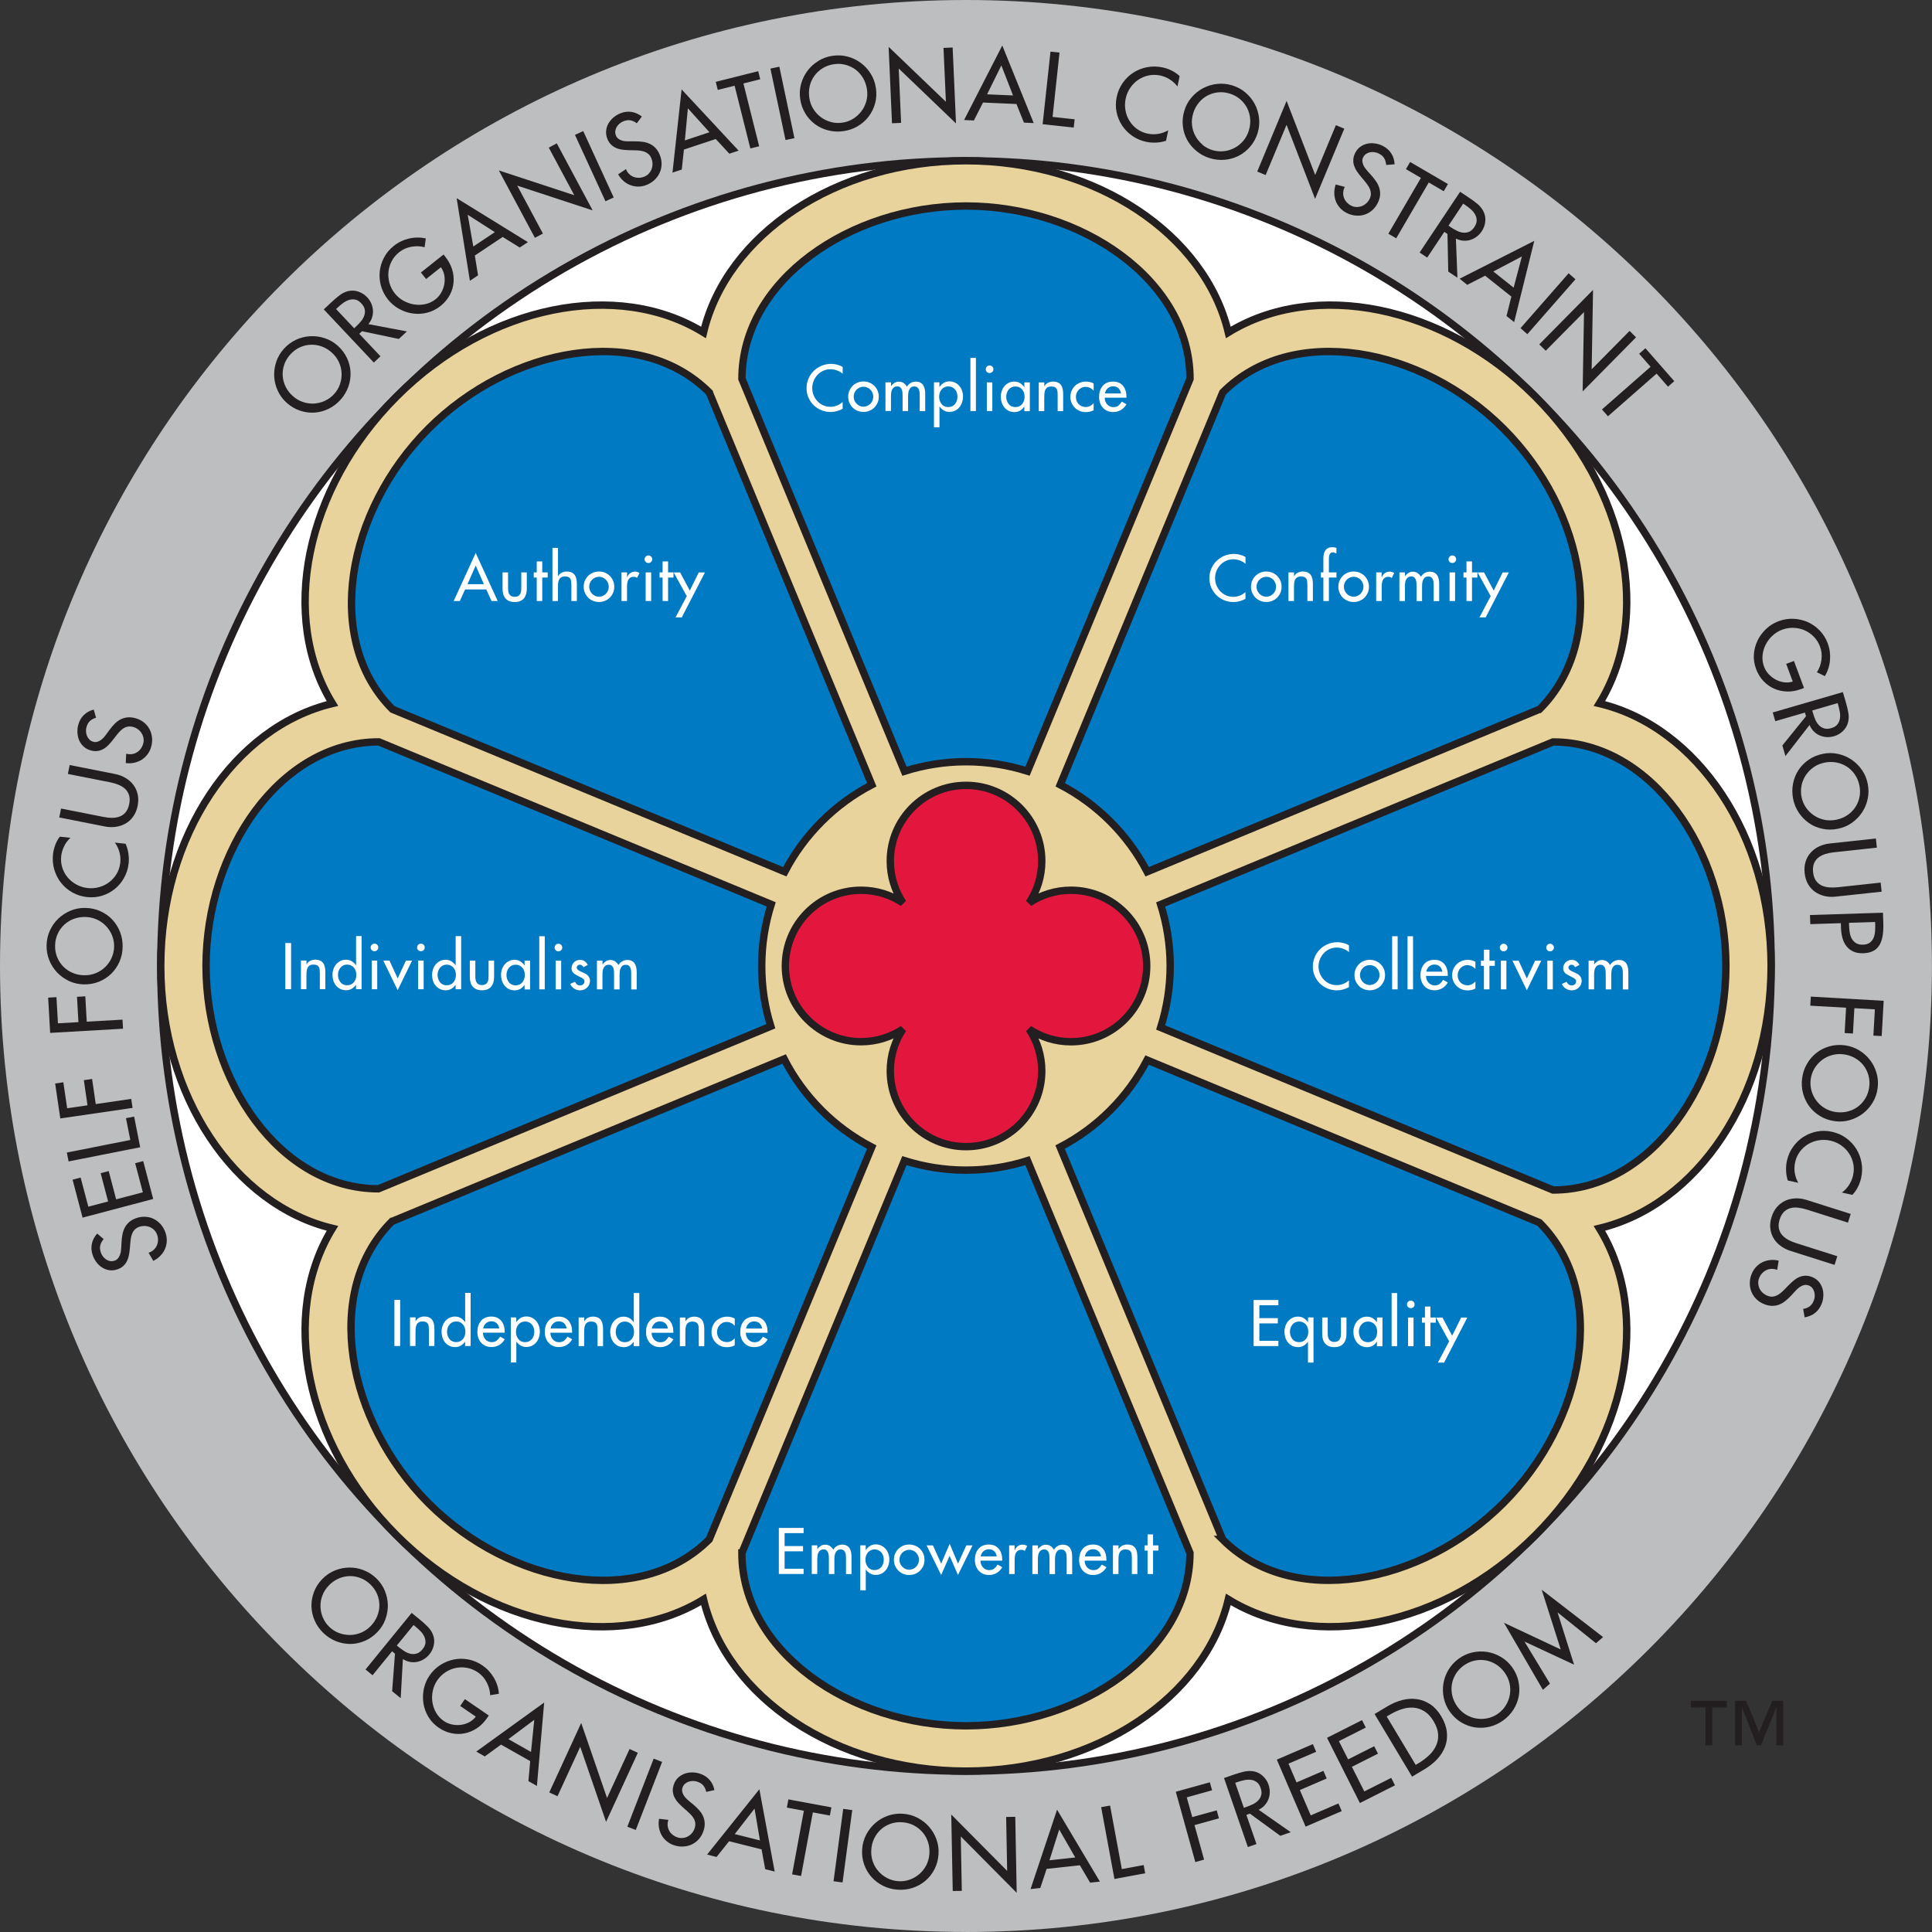 <?xml version="1.0" encoding="UTF-8"?>
<svg id="a" data-name="Layer 1" xmlns="http://www.w3.org/2000/svg" width="379.09" height="379.09" viewBox="0 0 379.09 379.09">
  <rect x="0" y="0" width="379.09" height="379.09" fill="#333333" stroke="none"/>
  <g>
    <path d="M189.54,379.09c104.68,0,189.54-84.86,189.54-189.54S294.23,0,189.54,0,0,84.86,0,189.54s84.86,189.54,189.54,189.54" style="fill: #bcbec0;"/>
    <path d="M189.54,347.53c87.25,0,157.99-70.73,157.99-157.99S276.8,31.56,189.54,31.56,31.56,102.29,31.56,189.54s70.73,157.99,157.99,157.99" style="fill: #fff;"/>
    <circle cx="189.54" cy="189.54" r="157.99" style="fill: none; stroke: #231f20; stroke-width: 1.45px;"/>
    <path d="M308.94,140.09c9.92-16.13,5.31-40.46-12.09-57.85-17.4-17.4-41.73-22.01-57.86-12.09-4.39-18.42-24.86-32.36-49.46-32.36s-45.07,13.94-49.46,32.36c-16.13-9.92-40.46-5.31-57.85,12.09-17.39,17.39-22.01,41.72-12.09,57.85-18.42,4.39-32.36,24.86-32.36,49.46s13.94,45.07,32.36,49.46c-9.92,16.13-5.31,40.46,12.09,57.86,17.4,17.39,41.72,22.01,57.85,12.09,4.39,18.42,24.86,32.36,49.46,32.36s45.07-13.94,49.46-32.36c16.13,9.92,40.46,5.31,57.86-12.09,17.39-17.4,22.01-41.72,12.09-57.86,18.42-4.39,32.36-24.86,32.36-49.46s-13.94-45.07-32.36-49.46" style="fill: #007ac2;"/>
    <path d="M338.65,189.54c0,22.73-14.61,43.96-33.92,43.96l-76.99-31.89c1.2-3.81,1.87-7.86,1.87-12.07s-.67-8.26-1.87-12.07l76.99-31.89c19.31,0,33.92,21.23,33.92,43.96m-36.57-50.37l-76.98,31.88c-3.8-7.29-9.78-13.27-17.07-17.07l31.89-76.98c13.65-13.65,38.99-8.98,55.07,7.1,16.08,16.07,20.75,41.42,7.1,55.07m-68.58-64.82l-31.88,76.97c-3.81-1.2-7.87-1.86-12.08-1.86s-8.26,.67-12.07,1.87l-31.89-76.99c0-19.31,21.23-33.92,43.96-33.92s43.96,14.61,43.96,33.92m-94.33,2.65l31.89,76.98c-7.29,3.8-13.27,9.78-17.08,17.07l-76.98-31.88c-13.65-13.65-8.98-38.99,7.1-55.07,16.08-16.07,41.42-20.75,55.07-7.1m-64.82,68.57l76.97,31.88c-1.2,3.81-1.86,7.87-1.86,12.08s.62,8.1,1.78,11.84l-76.98,31.89c-19.22,0-33.83-21-33.83-43.73s14.61-43.96,33.92-43.96m2.55,94.1l76.96-31.88c3.79,7.4,9.82,13.45,17.19,17.29l-31.89,76.98c-13.65,13.65-38.99,8.98-55.07-7.1-16.07-16.08-20.91-41.58-7.2-55.29m68.67,65.04l31.89-76.98c3.81,1.2,7.86,1.87,12.07,1.87s8.27-.65,12.08-1.86l31.88,76.97c0,19.31-21.23,33.92-43.96,33.92s-43.96-14.61-43.96-33.92m94.33-2.65l-31.89-76.98c7.3-3.8,13.27-9.78,17.07-17.08l76.98,31.89c13.65,13.65,8.98,38.99-7.1,55.07-16.07,16.07-41.42,20.75-55.07,7.1m73.93-164.02c10.33-16.79,5.52-42.12-12.58-60.23-18.11-18.11-43.44-22.91-60.23-12.58-4.57-19.18-25.88-33.69-51.49-33.69s-46.92,14.51-51.49,33.69c-16.79-10.33-42.12-5.52-60.23,12.58-18.11,18.11-22.91,43.44-12.58,60.23-19.18,4.57-33.69,25.88-33.69,51.49s14.51,46.91,33.69,51.49c-10.33,16.79-5.52,42.12,12.58,60.23,18.11,18.11,43.44,22.91,60.23,12.58,4.57,19.18,25.88,33.69,51.49,33.69s46.92-14.51,51.49-33.69c16.79,10.33,42.12,5.52,60.23-12.58,18.11-18.11,22.91-43.43,12.58-60.23,19.18-4.57,33.69-25.88,33.69-51.49s-14.51-46.92-33.69-51.49" style="fill: #e9d39c;"/>
    <path d="M338.65,189.54c0,22.73-14.61,43.96-33.92,43.96l-76.99-31.89c1.2-3.81,1.87-7.86,1.87-12.07s-.67-8.26-1.87-12.07l76.99-31.89c19.31,0,33.92,21.23,33.92,43.96Zm-36.57-50.37l-76.98,31.88c-3.8-7.29-9.78-13.27-17.07-17.07l31.89-76.98c13.65-13.65,38.99-8.98,55.07,7.1,16.08,16.07,20.75,41.42,7.1,55.07Zm-68.58-64.82l-31.88,76.97c-3.81-1.2-7.87-1.86-12.08-1.86s-8.26,.67-12.07,1.87l-31.89-76.99c0-19.31,21.23-33.92,43.96-33.92s43.96,14.61,43.96,33.92Zm-94.33,2.65l31.89,76.98c-7.29,3.8-13.27,9.78-17.08,17.07l-76.98-31.88c-13.65-13.65-8.98-38.99,7.1-55.07,16.08-16.07,41.42-20.75,55.07-7.1Zm-64.82,68.57l76.97,31.88c-1.2,3.81-1.86,7.87-1.86,12.08s.62,8.1,1.78,11.84l-76.98,31.89c-19.22,0-33.83-21-33.83-43.73s14.61-43.96,33.92-43.96Zm2.55,94.1l76.96-31.88c3.79,7.4,9.82,13.45,17.19,17.29l-31.89,76.98c-13.65,13.65-38.99,8.98-55.07-7.1-16.07-16.08-20.91-41.58-7.2-55.29Zm68.67,65.04l31.89-76.98c3.81,1.2,7.86,1.87,12.07,1.87s8.27-.65,12.08-1.86l31.88,76.97c0,19.31-21.23,33.92-43.96,33.92s-43.96-14.61-43.96-33.92Zm94.33-2.65l-31.89-76.98c7.3-3.8,13.27-9.78,17.07-17.08l76.98,31.89c13.65,13.65,8.98,38.99-7.1,55.07-16.07,16.07-41.42,20.75-55.07,7.1Zm73.93-164.02c10.33-16.79,5.52-42.12-12.58-60.23-18.11-18.11-43.44-22.91-60.23-12.58-4.57-19.18-25.88-33.69-51.49-33.69s-46.92,14.51-51.49,33.69c-16.79-10.33-42.12-5.52-60.23,12.58-18.11,18.11-22.91,43.44-12.58,60.23-19.18,4.57-33.69,25.88-33.69,51.49s14.51,46.91,33.69,51.49c-10.33,16.79-5.52,42.12,12.58,60.23,18.11,18.11,43.44,22.91,60.23,12.58,4.57,19.18,25.88,33.69,51.49,33.69s46.92-14.51,51.49-33.69c16.79,10.33,42.12,5.52,60.23-12.58,18.11-18.11,22.91-43.43,12.58-60.23,19.18-4.57,33.69-25.88,33.69-51.49s-14.51-46.92-33.69-51.49Z" style="fill: none; stroke: #231f20; stroke-width: 1.45px;"/>
    <path d="M225,189.54c0-8.21-6.65-14.86-14.86-14.86-3.04,0-5.86,.91-8.21,2.48,1.57-2.35,2.48-5.17,2.48-8.2,0-8.21-6.65-14.86-14.86-14.86s-14.86,6.65-14.86,14.86c0,3.04,.92,5.85,2.48,8.2-2.35-1.56-5.17-2.48-8.21-2.48-8.21,0-14.86,6.65-14.86,14.86s6.65,14.86,14.86,14.86c3.04,0,5.86-.92,8.21-2.48-1.57,2.35-2.48,5.17-2.48,8.21,0,8.21,6.65,14.86,14.86,14.86s14.86-6.65,14.86-14.86c0-3.04-.92-5.85-2.48-8.2,2.35,1.56,5.17,2.48,8.21,2.48,8.21,0,14.86-6.65,14.86-14.86" style="fill: #e3173e;"/>
    <path d="M225,189.54c0-8.21-6.65-14.86-14.86-14.86-3.04,0-5.86,.91-8.21,2.48,1.57-2.35,2.48-5.17,2.48-8.2,0-8.21-6.65-14.86-14.86-14.86s-14.86,6.65-14.86,14.86c0,3.04,.92,5.85,2.48,8.2-2.35-1.56-5.17-2.48-8.21-2.48-8.21,0-14.86,6.65-14.86,14.86s6.65,14.86,14.86,14.86c3.04,0,5.86-.92,8.21-2.48-1.57,2.35-2.48,5.17-2.48,8.21,0,8.21,6.65,14.86,14.86,14.86s14.86-6.65,14.86-14.86c0-3.04-.92-5.85-2.48-8.2,2.35,1.56,5.17,2.48,8.21,2.48,8.21,0,14.86-6.65,14.86-14.86Z" style="fill: none; stroke: #231f20; stroke-width: 1.45px;"/>
    <path d="M118.21,188.5h-1.08v5.62h1.08v-2.76c0-.22,0-.45,.03-.69,.02-.24,.07-.47,.16-.67,.08-.2,.21-.37,.38-.5,.17-.13,.4-.2,.68-.2,.25,0,.44,.06,.58,.19,.14,.12,.24,.28,.31,.46,.06,.18,.1,.38,.12,.6,.02,.22,.02,.42,.02,.6v2.98h1.08v-2.76c0-.22,0-.44,.03-.68,.02-.24,.07-.46,.16-.67s.21-.37,.37-.51c.16-.14,.39-.2,.68-.2,.24,0,.43,.05,.56,.16,.14,.1,.24,.24,.31,.4,.07,.16,.12,.34,.14,.53,.02,.2,.03,.38,.03,.56v3.18h1.08v-3.36c0-.32-.03-.63-.08-.92-.06-.29-.15-.55-.29-.77-.14-.22-.33-.4-.57-.53-.24-.13-.54-.2-.91-.2s-.69,.09-1,.27c-.31,.18-.55,.42-.73,.73-.18-.31-.41-.56-.67-.73s-.58-.26-.95-.26c-.3,0-.59,.08-.85,.25-.26,.17-.48,.38-.64,.62h-.02v-.71Zm-2.88,.82c-.15-.3-.36-.54-.62-.72-.26-.18-.57-.26-.91-.26-.23,0-.45,.04-.65,.13-.2,.08-.37,.2-.52,.35s-.27,.32-.35,.52c-.09,.2-.13,.41-.13,.64,0,.19,.03,.36,.08,.5,.05,.14,.13,.26,.22,.37s.21,.21,.34,.29c.13,.09,.28,.17,.44,.25l1.06,.56c.13,.09,.23,.17,.29,.26,.07,.08,.1,.2,.1,.35,0,.24-.08,.43-.25,.58-.17,.14-.37,.22-.6,.22-.26,0-.46-.07-.62-.2-.16-.14-.29-.31-.4-.52l-.92,.42c.07,.2,.18,.38,.31,.53,.14,.16,.29,.29,.47,.4s.36,.19,.56,.25c.2,.06,.4,.08,.61,.08,.26,0,.51-.05,.74-.14s.44-.22,.61-.39,.32-.37,.42-.59c.1-.23,.16-.47,.16-.74,0-.22-.04-.42-.11-.58-.07-.16-.17-.31-.29-.44s-.26-.24-.41-.33c-.16-.09-.32-.17-.49-.25-.17-.07-.33-.14-.49-.21-.16-.07-.29-.14-.41-.22-.12-.08-.22-.17-.29-.26-.08-.09-.11-.2-.11-.32,0-.16,.06-.29,.18-.4,.12-.1,.26-.16,.41-.16,.16,0,.3,.05,.43,.14s.22,.21,.29,.35l.88-.47Zm-5.22-.82h-1.08v5.62h1.08v-5.62Zm-1.07-3.1c-.14,.15-.22,.33-.22,.53s.07,.38,.22,.52c.14,.14,.32,.21,.53,.21s.38-.07,.53-.21c.14-.14,.22-.31,.22-.52s-.07-.39-.22-.53c-.14-.15-.32-.22-.53-.22s-.38,.07-.53,.22m-2.15-1.7h-1.08v10.42h1.08v-10.42Zm-6.5,9.48c-.22-.11-.4-.26-.55-.46-.15-.19-.26-.41-.34-.65s-.12-.5-.12-.76,.04-.52,.12-.76c.08-.24,.2-.45,.35-.64,.15-.19,.34-.34,.56-.45s.47-.17,.75-.17,.55,.05,.77,.16,.42,.25,.58,.44c.16,.18,.27,.4,.35,.64,.08,.24,.12,.5,.12,.77s-.04,.54-.12,.79c-.08,.24-.2,.46-.35,.65-.16,.19-.35,.34-.57,.44s-.48,.16-.78,.16-.54-.06-.76-.17m3.61-4.68h-1.08v.94h-.02c-.22-.34-.5-.6-.83-.8-.33-.2-.7-.3-1.12-.3s-.78,.08-1.1,.25-.61,.38-.83,.65-.4,.58-.53,.94c-.12,.36-.19,.73-.19,1.11s.06,.78,.18,1.15c.12,.37,.29,.69,.52,.97,.23,.28,.51,.5,.84,.67s.71,.25,1.15,.25c.41,0,.77-.1,1.1-.29,.32-.2,.59-.45,.81-.77h.02v.88h1.08v-5.62Zm-11.82,0v3.23c0,.38,.05,.73,.14,1.05,.09,.32,.23,.59,.43,.82,.19,.23,.44,.4,.74,.53s.66,.19,1.07,.19,.77-.06,1.07-.19c.3-.12,.55-.3,.74-.53,.19-.23,.33-.5,.43-.82,.09-.32,.14-.67,.14-1.05v-3.23h-1.08v3.11c0,.22-.02,.44-.05,.64-.04,.2-.1,.38-.2,.54-.1,.16-.23,.28-.4,.37-.17,.09-.38,.14-.65,.14s-.48-.05-.65-.14c-.17-.09-.3-.22-.4-.37s-.16-.34-.2-.54c-.04-.2-.05-.42-.05-.64v-3.11h-1.08Zm-5.32,4.68c-.22-.11-.4-.26-.55-.46-.15-.19-.26-.41-.34-.65-.08-.24-.12-.5-.12-.76s.04-.52,.12-.76c.08-.24,.2-.45,.35-.64,.15-.19,.34-.34,.56-.45,.22-.11,.47-.17,.75-.17s.55,.05,.77,.16,.42,.25,.58,.44c.16,.18,.27,.4,.35,.64,.08,.24,.12,.5,.12,.77s-.04,.54-.12,.79c-.08,.24-.2,.46-.35,.65-.16,.19-.35,.34-.57,.44-.23,.11-.49,.16-.78,.16s-.54-.06-.76-.17m2.53,.94h1.08v-10.42h-1.08v5.74h-.02c-.22-.34-.5-.6-.83-.8-.33-.2-.7-.3-1.13-.3s-.77,.08-1.1,.25-.6,.38-.83,.65-.4,.58-.53,.94c-.12,.36-.19,.73-.19,1.11s.06,.78,.17,1.15c.11,.37,.29,.69,.52,.97,.23,.28,.51,.5,.85,.67s.72,.25,1.15,.25c.4,0,.76-.1,1.09-.29,.33-.2,.6-.45,.82-.77h.02v.88Zm-6.28-5.62h-1.08v5.62h1.08v-5.62Zm-1.07-3.1c-.14,.15-.22,.33-.22,.53s.07,.38,.22,.52c.14,.14,.32,.21,.53,.21s.38-.07,.53-.21c.14-.14,.22-.31,.22-.52s-.07-.39-.22-.53c-.14-.15-.32-.22-.53-.22s-.38,.07-.53,.22m-5.64,3.1h-1.21l2.82,5.81,2.83-5.81h-1.21l-1.62,3.5-1.61-3.5Zm-2.4,0h-1.08v5.62h1.08v-5.62Zm-1.07-3.1c-.14,.15-.22,.33-.22,.53s.07,.38,.22,.52c.14,.14,.32,.21,.53,.21s.38-.07,.53-.21c.14-.14,.22-.31,.22-.52s-.07-.39-.22-.53c-.14-.15-.32-.22-.53-.22s-.38,.07-.53,.22m-5.62,7.78c-.22-.11-.4-.26-.55-.46-.15-.19-.26-.41-.34-.65-.08-.24-.12-.5-.12-.76s.04-.52,.12-.76c.08-.24,.2-.45,.35-.64,.15-.19,.34-.34,.56-.45s.47-.17,.75-.17,.55,.05,.77,.16c.23,.11,.42,.25,.58,.44,.16,.18,.27,.4,.35,.64,.08,.24,.12,.5,.12,.77s-.04,.54-.12,.79c-.08,.24-.2,.46-.35,.65-.16,.19-.35,.34-.57,.44s-.48,.16-.78,.16-.54-.06-.76-.17m2.53,.94h1.08v-10.42h-1.08v5.74h-.02c-.22-.34-.5-.6-.83-.8-.33-.2-.7-.3-1.13-.3s-.77,.08-1.1,.25-.6,.38-.83,.65-.4,.58-.53,.94c-.12,.36-.19,.73-.19,1.11s.06,.78,.17,1.15,.29,.69,.52,.97c.23,.28,.51,.5,.85,.67s.72,.25,1.15,.25c.4,0,.76-.1,1.09-.29,.33-.2,.6-.45,.82-.77h.02v.88Zm-9.74-5.62h-1.08v5.62h1.08v-2.58c0-.26,0-.52,.02-.78s.07-.5,.15-.72c.08-.22,.22-.39,.41-.53,.19-.14,.46-.21,.81-.21,.27,0,.49,.04,.65,.11,.16,.08,.29,.19,.38,.33,.09,.14,.14,.31,.17,.51,.02,.2,.04,.41,.04,.65v3.22h1.08v-3.35c0-.34-.03-.66-.09-.96s-.16-.55-.31-.77c-.15-.22-.35-.39-.61-.52-.26-.12-.59-.19-.98-.19-.34,0-.67,.08-.98,.23-.31,.16-.55,.39-.71,.69h-.02v-.76Zm-3.01-3.43h-1.13v9.05h1.13v-9.05Z" style="fill: #fff;"/>
    <path d="M312.79,188.5h-1.08v5.62h1.08v-2.76c0-.22,0-.45,.03-.69,.02-.24,.07-.47,.16-.67s.21-.37,.38-.5c.17-.13,.4-.2,.68-.2,.25,0,.44,.06,.58,.19,.14,.12,.24,.28,.31,.46,.06,.18,.1,.38,.12,.6,.02,.22,.02,.42,.02,.6v2.98h1.08v-2.76c0-.22,.01-.44,.03-.68,.02-.24,.07-.46,.16-.67,.08-.2,.21-.37,.37-.51,.16-.14,.39-.2,.68-.2,.24,0,.43,.05,.56,.16s.24,.24,.31,.4,.12,.34,.14,.53,.03,.38,.03,.56v3.18h1.08v-3.36c0-.32-.03-.63-.08-.92-.06-.29-.15-.55-.29-.77s-.33-.4-.57-.53c-.24-.13-.54-.2-.91-.2s-.69,.09-1,.27-.55,.42-.73,.73c-.18-.31-.41-.56-.67-.73-.26-.18-.58-.26-.95-.26-.3,0-.59,.08-.85,.25s-.48,.38-.64,.62h-.02v-.71Zm-2.88,.82c-.15-.3-.36-.54-.62-.72-.26-.18-.57-.26-.91-.26-.23,0-.45,.04-.65,.13-.2,.08-.37,.2-.52,.35-.15,.15-.27,.32-.35,.52-.09,.2-.13,.41-.13,.64,0,.19,.03,.36,.08,.5,.05,.14,.13,.26,.22,.37s.21,.21,.34,.29c.13,.09,.28,.17,.44,.25l1.06,.56c.13,.09,.23,.17,.29,.26,.07,.08,.1,.2,.1,.35,0,.24-.08,.43-.25,.58-.17,.14-.37,.22-.6,.22-.26,0-.46-.07-.62-.2-.16-.14-.29-.31-.4-.52l-.92,.42c.07,.2,.18,.38,.31,.53,.14,.16,.29,.29,.47,.4,.18,.11,.36,.19,.56,.25,.2,.06,.4,.08,.61,.08,.26,0,.51-.05,.74-.14,.23-.09,.44-.22,.61-.39,.18-.17,.32-.37,.42-.59,.1-.23,.16-.47,.16-.74,0-.22-.04-.42-.11-.58-.07-.16-.17-.31-.29-.44-.12-.13-.26-.24-.41-.33s-.32-.17-.49-.25c-.17-.07-.33-.14-.49-.21s-.29-.14-.41-.22c-.12-.08-.22-.17-.29-.26s-.11-.2-.11-.32c0-.16,.06-.29,.18-.4s.26-.16,.41-.16c.16,0,.3,.05,.43,.14,.13,.1,.22,.21,.29,.35l.88-.47Zm-5.22-.82h-1.08v5.62h1.08v-5.62Zm-1.07-3.1c-.14,.15-.22,.33-.22,.53s.07,.38,.22,.52c.14,.14,.32,.21,.53,.21s.38-.07,.53-.21c.14-.14,.22-.31,.22-.52s-.07-.39-.22-.53c-.14-.15-.32-.22-.53-.22s-.38,.07-.53,.22m-5.64,3.1h-1.21l2.82,5.81,2.83-5.81h-1.21l-1.62,3.5-1.61-3.5Zm-2.4,0h-1.08v5.62h1.08v-5.62Zm-1.07-3.1c-.14,.15-.22,.33-.22,.53s.07,.38,.22,.52c.14,.14,.32,.21,.53,.21s.38-.07,.53-.21c.14-.14,.22-.31,.22-.52s-.07-.39-.22-.53c-.14-.15-.32-.22-.53-.22s-.38,.07-.53,.22m-2.26,4.11h1.06v-1.01h-1.06v-2.15h-1.08v2.15h-.59v1.01h.59v4.61h1.08v-4.61Zm-2.76-.8c-.22-.13-.45-.22-.71-.28s-.52-.09-.77-.09c-.43,0-.84,.08-1.21,.23-.38,.15-.7,.36-.98,.63-.28,.27-.49,.59-.65,.96s-.23,.77-.23,1.21,.08,.82,.24,1.18c.16,.36,.38,.67,.65,.94,.27,.26,.59,.47,.95,.62,.36,.15,.75,.22,1.17,.22,.28,0,.55-.03,.8-.08,.25-.06,.5-.15,.75-.29v-1.38c-.21,.23-.44,.41-.69,.55-.25,.13-.53,.2-.85,.2-.29,0-.55-.05-.79-.15-.24-.1-.44-.24-.61-.41s-.31-.39-.4-.63c-.1-.24-.14-.51-.14-.8,0-.26,.05-.5,.14-.74,.1-.24,.23-.45,.4-.63,.17-.18,.37-.32,.59-.43,.23-.11,.47-.16,.74-.16,.63,0,1.17,.25,1.61,.76v-1.39Zm-5.41,2.78v-.17c0-.42-.05-.81-.16-1.17-.11-.36-.27-.68-.49-.95s-.49-.48-.82-.64c-.33-.16-.72-.23-1.16-.23s-.85,.08-1.19,.23c-.34,.15-.62,.36-.85,.64-.23,.27-.4,.59-.51,.96-.12,.37-.18,.77-.18,1.2s.06,.8,.19,1.16c.13,.36,.31,.67,.54,.94,.24,.26,.52,.47,.86,.62,.34,.15,.73,.23,1.16,.23,.55,0,1.06-.13,1.52-.4,.46-.27,.82-.65,1.09-1.13l-.91-.52c-.21,.34-.44,.6-.68,.8-.25,.2-.58,.29-.99,.29-.26,0-.49-.05-.7-.16s-.39-.24-.53-.41c-.15-.17-.26-.37-.34-.59-.08-.22-.12-.46-.12-.7h4.28Zm-4.22-.82c.06-.41,.24-.74,.53-1.01,.29-.26,.64-.4,1.07-.4s.78,.13,1.05,.38c.27,.26,.43,.6,.5,1.02h-3.14Zm-2.6-6.97h-1.08v10.42h1.08v-10.42Zm-3.02,0h-1.08v10.42h1.08v-10.42Zm-6.65,4.86c-.36,.15-.68,.36-.95,.63-.27,.27-.48,.58-.64,.95-.16,.36-.23,.76-.23,1.18s.08,.82,.23,1.18c.16,.36,.37,.68,.64,.95s.58,.48,.95,.63c.36,.15,.76,.23,1.18,.23s.81-.08,1.18-.23c.37-.15,.69-.36,.95-.63s.48-.58,.64-.95c.16-.36,.23-.76,.23-1.18s-.08-.82-.23-1.18c-.16-.36-.37-.68-.64-.95-.27-.27-.59-.48-.95-.63-.37-.15-.76-.23-1.18-.23s-.82,.08-1.18,.23m1.93,.96c.24,.1,.44,.24,.61,.42,.17,.18,.31,.38,.41,.62s.15,.49,.15,.76-.05,.51-.15,.75c-.1,.24-.24,.44-.41,.62-.17,.18-.38,.32-.61,.43-.24,.1-.49,.16-.75,.16s-.51-.05-.75-.16c-.24-.1-.44-.25-.61-.43-.17-.18-.31-.39-.41-.62-.1-.24-.15-.49-.15-.75s.05-.52,.15-.76c.1-.24,.24-.45,.41-.62,.17-.18,.38-.32,.61-.42,.24-.1,.49-.16,.75-.16s.51,.05,.75,.16m-4.83-4.03c-.34-.21-.71-.36-1.1-.46-.39-.1-.78-.15-1.18-.15-.66,0-1.29,.12-1.87,.37-.58,.24-1.09,.58-1.53,1.01-.44,.43-.78,.93-1.03,1.51-.25,.58-.38,1.21-.38,1.88s.12,1.27,.37,1.84c.25,.57,.59,1.06,1.01,1.48,.43,.42,.93,.75,1.5,.99,.57,.24,1.18,.36,1.83,.36,.4,0,.81-.05,1.22-.16s.8-.27,1.15-.47v-1.33c-.34,.3-.71,.54-1.12,.7-.41,.16-.84,.24-1.29,.24-.5,0-.97-.1-1.4-.29-.43-.2-.81-.46-1.13-.8s-.57-.73-.75-1.17-.27-.91-.27-1.41,.09-.98,.28-1.43c.18-.45,.44-.84,.76-1.18,.32-.34,.7-.6,1.13-.8,.44-.2,.91-.29,1.41-.29,.43,0,.86,.08,1.27,.23s.79,.37,1.12,.66v-1.31Z" style="fill: #fff;"/>
    <path d="M226.25,304.24h1.06v-1.01h-1.06v-2.15h-1.08v2.15h-.59v1.01h.59v4.61h1.08v-4.61Zm-6.79-1.01h-1.08v5.62h1.08v-2.58c0-.26,0-.52,.02-.78s.07-.5,.15-.72,.22-.39,.41-.53c.19-.14,.46-.21,.81-.21,.27,0,.49,.04,.65,.11,.16,.08,.29,.19,.38,.33,.09,.14,.14,.31,.17,.51,.02,.2,.04,.41,.04,.65v3.22h1.08v-3.35c0-.34-.03-.66-.09-.96s-.16-.55-.31-.77c-.15-.22-.35-.39-.61-.52-.26-.12-.59-.19-.98-.19-.34,0-.67,.08-.98,.23-.31,.16-.55,.39-.71,.69h-.02v-.76Zm-2.36,2.99v-.17c0-.42-.06-.81-.16-1.17-.11-.36-.27-.68-.49-.95-.22-.27-.49-.48-.82-.64s-.72-.23-1.16-.23-.85,.08-1.19,.23c-.34,.15-.62,.36-.85,.64-.23,.27-.4,.59-.51,.96-.12,.37-.18,.77-.18,1.2s.06,.8,.19,1.16c.13,.36,.31,.67,.54,.94,.24,.26,.52,.47,.86,.62,.34,.15,.73,.23,1.16,.23,.55,0,1.06-.13,1.52-.4,.46-.27,.82-.65,1.09-1.13l-.91-.52c-.21,.34-.44,.6-.68,.8-.25,.2-.58,.29-1,.29-.26,0-.49-.05-.7-.16-.21-.1-.39-.24-.53-.41-.15-.17-.26-.37-.34-.59-.08-.22-.12-.46-.12-.7h4.29Zm-4.22-.82c.06-.41,.24-.74,.53-1.01,.29-.26,.64-.4,1.07-.4s.78,.13,1.05,.38c.27,.26,.43,.6,.5,1.02h-3.14Zm-9.23-2.17h-1.08v5.62h1.08v-2.76c0-.22,0-.45,.03-.69,.02-.24,.07-.47,.16-.67,.08-.2,.21-.37,.38-.5,.17-.13,.4-.2,.68-.2,.25,0,.44,.06,.58,.19,.14,.12,.24,.28,.31,.46,.06,.18,.1,.38,.12,.6,.02,.22,.02,.42,.02,.6v2.98h1.08v-2.76c0-.22,0-.44,.03-.68,.02-.24,.07-.46,.16-.67,.08-.2,.21-.37,.37-.51,.16-.14,.39-.2,.68-.2,.24,0,.43,.05,.57,.16,.14,.1,.24,.24,.31,.4,.07,.16,.12,.34,.14,.53,.02,.2,.03,.38,.03,.56v3.18h1.08v-3.36c0-.32-.03-.63-.08-.92-.06-.29-.15-.55-.29-.77-.14-.22-.33-.4-.57-.53-.24-.13-.54-.2-.91-.2s-.7,.09-1,.27c-.31,.18-.55,.42-.73,.73-.18-.31-.41-.56-.67-.73-.26-.18-.58-.26-.95-.26-.3,0-.59,.08-.85,.25-.26,.17-.48,.38-.64,.62h-.02v-.71Zm-4.56,0h-1.08v5.62h1.08v-2.76c0-.22,.01-.45,.04-.69,.03-.24,.09-.45,.17-.64,.09-.19,.22-.35,.4-.47,.17-.12,.41-.19,.7-.19,.13,0,.25,.02,.35,.05,.11,.03,.21,.09,.31,.18l.49-.98c-.14-.09-.28-.16-.43-.2-.15-.05-.3-.07-.46-.07-.36,0-.67,.1-.94,.29-.26,.19-.46,.46-.6,.79h-.04v-.91Zm-2.44,2.99v-.17c0-.42-.05-.81-.16-1.17-.11-.36-.27-.68-.49-.95-.22-.27-.49-.48-.82-.64s-.72-.23-1.16-.23-.85,.08-1.19,.23c-.34,.15-.62,.36-.85,.64-.23,.27-.4,.59-.52,.96-.12,.37-.17,.77-.17,1.2s.06,.8,.19,1.16c.13,.36,.31,.67,.55,.94,.24,.26,.52,.47,.86,.62s.73,.23,1.16,.23c.55,0,1.06-.13,1.52-.4,.46-.27,.82-.65,1.09-1.13l-.91-.52c-.21,.34-.44,.6-.68,.8-.25,.2-.58,.29-1,.29-.26,0-.49-.05-.7-.16s-.39-.24-.53-.41-.26-.37-.34-.59c-.08-.22-.12-.46-.12-.7h4.28Zm-4.22-.82c.06-.41,.24-.74,.53-1.01,.29-.26,.64-.4,1.07-.4s.78,.13,1.05,.38c.27,.26,.43,.6,.5,1.02h-3.14Zm-9.4-2.17h-1.22l2.86,5.81,1.66-3.76,1.64,3.76,2.86-5.81h-1.22l-1.63,3.58-1.64-3.89-1.66,3.89-1.63-3.58Zm-5.81,.06c-.36,.15-.68,.36-.95,.63-.27,.27-.48,.58-.64,.95-.16,.36-.23,.76-.23,1.18s.08,.82,.23,1.18c.16,.36,.37,.68,.64,.95s.58,.48,.95,.63,.76,.23,1.18,.23,.81-.08,1.18-.23c.37-.15,.69-.36,.95-.63s.48-.58,.64-.95c.16-.36,.23-.76,.23-1.18s-.08-.82-.23-1.18c-.16-.36-.37-.68-.64-.95-.27-.27-.59-.48-.95-.63-.37-.15-.76-.23-1.18-.23s-.82,.08-1.18,.23m1.93,.96c.24,.1,.44,.24,.61,.42s.31,.38,.41,.62c.1,.24,.15,.49,.15,.76s-.05,.51-.15,.75c-.1,.24-.24,.44-.41,.62-.17,.18-.38,.32-.61,.43-.24,.1-.49,.16-.75,.16s-.51-.05-.75-.16c-.24-.1-.44-.25-.61-.43-.17-.18-.31-.39-.41-.62s-.15-.49-.15-.75,.05-.52,.15-.76c.1-.24,.24-.45,.41-.62s.38-.32,.61-.42c.24-.1,.49-.16,.75-.16s.51,.05,.75,.16m-8.33,3.66c-.22-.11-.4-.26-.55-.46-.15-.19-.26-.41-.34-.65-.08-.24-.12-.5-.12-.76s.04-.52,.12-.76c.08-.24,.2-.45,.35-.64,.15-.19,.34-.34,.56-.45,.22-.11,.47-.17,.75-.17s.55,.05,.77,.16c.23,.11,.42,.25,.58,.44,.16,.18,.27,.4,.35,.64,.08,.24,.12,.5,.12,.77s-.04,.54-.12,.79c-.08,.24-.2,.46-.35,.65-.16,.19-.35,.34-.57,.44s-.48,.16-.78,.16-.54-.06-.76-.17m-.95-4.68h-1.08v8.83h1.08v-4.09h.02c.22,.32,.49,.58,.82,.77,.33,.2,.69,.29,1.09,.29,.43,0,.81-.08,1.15-.25,.33-.16,.61-.39,.84-.67,.23-.28,.4-.6,.52-.97,.12-.37,.18-.75,.18-1.15s-.06-.75-.19-1.11c-.12-.36-.3-.67-.53-.94-.23-.27-.5-.48-.83-.65-.32-.16-.69-.25-1.1-.25s-.8,.1-1.13,.3c-.33,.2-.6,.47-.83,.8h-.02v-.94Zm-9.52,0h-1.08v5.62h1.08v-2.76c0-.22,.01-.45,.03-.69s.07-.47,.16-.67c.08-.2,.21-.37,.38-.5,.17-.13,.4-.2,.68-.2,.25,0,.44,.06,.58,.19,.14,.12,.24,.28,.31,.46,.06,.18,.1,.38,.12,.6,.02,.22,.02,.42,.02,.6v2.98h1.08v-2.76c0-.22,0-.44,.03-.68,.02-.24,.07-.46,.16-.67s.21-.37,.37-.51c.16-.14,.39-.2,.68-.2,.24,0,.43,.05,.56,.16,.14,.1,.24,.24,.31,.4,.07,.16,.12,.34,.14,.53,.02,.2,.03,.38,.03,.56v3.18h1.08v-3.36c0-.32-.03-.63-.08-.92-.06-.29-.15-.55-.29-.77-.14-.22-.33-.4-.57-.53-.24-.13-.54-.2-.91-.2s-.69,.09-1,.27-.55,.42-.73,.73c-.18-.31-.41-.56-.67-.73s-.58-.26-.95-.26c-.3,0-.59,.08-.85,.25-.26,.17-.48,.38-.64,.62h-.02v-.71Zm-7.54,5.62h4.86v-1.03h-3.73v-3.42h3.62v-1.03h-3.62v-2.53h3.73v-1.03h-4.86v9.05Z" style="fill: #fff;"/>
    <path d="M221.03,78.03v-.17c0-.42-.05-.81-.16-1.17-.11-.36-.27-.68-.49-.95s-.49-.48-.82-.64c-.33-.16-.72-.23-1.16-.23s-.86,.08-1.2,.23c-.34,.15-.62,.36-.85,.64-.23,.27-.4,.59-.52,.96-.12,.37-.17,.77-.17,1.2s.06,.8,.19,1.16c.13,.36,.31,.67,.55,.94,.24,.26,.52,.47,.86,.62,.34,.15,.73,.23,1.16,.23,.55,0,1.06-.13,1.52-.4,.46-.27,.82-.65,1.09-1.13l-.91-.52c-.21,.34-.44,.6-.68,.8-.25,.2-.58,.29-.99,.29-.26,0-.49-.05-.7-.16s-.39-.24-.53-.41-.26-.37-.34-.59c-.08-.22-.12-.46-.12-.7h4.28Zm-4.22-.82c.06-.41,.24-.74,.53-1.01,.29-.26,.64-.4,1.07-.4s.78,.13,1.05,.38c.27,.26,.43,.6,.5,1.02h-3.14Zm-2.23-1.97c-.22-.13-.46-.22-.71-.28-.26-.06-.52-.09-.77-.09-.43,0-.84,.08-1.21,.23-.38,.15-.7,.36-.98,.63s-.49,.59-.65,.96c-.16,.37-.23,.77-.23,1.21s.08,.82,.24,1.18c.16,.36,.38,.67,.65,.94,.27,.26,.59,.47,.95,.62,.36,.15,.75,.22,1.17,.22,.28,0,.55-.03,.8-.08,.25-.06,.5-.15,.75-.29v-1.38c-.21,.23-.44,.41-.69,.55-.25,.13-.53,.2-.85,.2-.29,0-.55-.05-.79-.15-.24-.1-.44-.24-.61-.41-.17-.18-.31-.39-.4-.63s-.14-.51-.14-.8c0-.26,.05-.5,.14-.74s.23-.45,.4-.63c.17-.18,.37-.32,.59-.43,.23-.11,.47-.16,.74-.16,.63,0,1.17,.25,1.61,.76v-1.39Zm-9.68-.2h-1.08v5.62h1.08v-2.58c0-.26,0-.52,.02-.78,.02-.26,.07-.5,.15-.72s.22-.39,.41-.53c.19-.14,.46-.21,.81-.21,.27,0,.49,.04,.65,.11,.16,.08,.29,.19,.38,.33,.09,.14,.14,.31,.17,.51,.02,.2,.04,.41,.04,.65v3.22h1.08v-3.35c0-.34-.03-.66-.09-.96-.06-.3-.16-.55-.31-.77-.15-.22-.35-.39-.61-.52-.26-.12-.59-.19-.98-.19-.34,0-.67,.08-.98,.23-.31,.16-.55,.39-.71,.69h-.02v-.76Zm-6.45,4.68c-.22-.11-.4-.26-.55-.46-.15-.19-.26-.41-.34-.65-.08-.24-.12-.5-.12-.76s.04-.52,.12-.76c.08-.24,.2-.45,.35-.64,.15-.19,.34-.34,.56-.45,.22-.11,.47-.17,.75-.17s.55,.05,.77,.16c.23,.11,.42,.25,.58,.44,.16,.18,.27,.4,.35,.64,.08,.24,.12,.5,.12,.77s-.04,.54-.12,.79c-.08,.24-.2,.46-.35,.65s-.35,.34-.57,.44c-.22,.11-.48,.16-.78,.16s-.54-.06-.76-.17m3.61-4.68h-1.08v.94h-.02c-.22-.34-.5-.6-.83-.8-.33-.2-.7-.3-1.12-.3s-.78,.08-1.1,.25-.61,.38-.83,.65c-.23,.27-.4,.58-.53,.94-.12,.36-.19,.73-.19,1.11s.06,.78,.18,1.15,.29,.69,.52,.97c.23,.28,.51,.5,.84,.67,.33,.16,.71,.25,1.15,.25,.41,0,.77-.1,1.1-.29,.32-.2,.59-.45,.81-.77h.02v.88h1.08v-5.62Zm-7.36,0h-1.08v5.62h1.08v-5.62Zm-1.07-3.1c-.14,.15-.22,.33-.22,.53s.07,.38,.22,.52c.14,.14,.32,.21,.53,.21s.38-.07,.53-.21c.14-.14,.22-.31,.22-.52s-.07-.39-.22-.53c-.14-.15-.32-.22-.53-.22s-.38,.07-.53,.22m-2.15-1.7h-1.08v10.42h1.08v-10.42Zm-6.21,9.48c-.22-.11-.4-.26-.55-.46s-.26-.41-.34-.65c-.08-.24-.12-.5-.12-.76s.04-.52,.12-.76c.08-.24,.2-.45,.35-.64,.15-.19,.34-.34,.56-.45,.22-.11,.47-.17,.75-.17s.55,.05,.77,.16c.23,.11,.42,.25,.58,.44,.16,.18,.27,.4,.35,.64,.08,.24,.12,.5,.12,.77s-.04,.54-.12,.79c-.08,.24-.2,.46-.35,.65s-.35,.34-.57,.44c-.22,.11-.48,.16-.78,.16s-.54-.06-.76-.17m-.95-4.68h-1.08v8.83h1.08v-4.09h.02c.22,.32,.49,.58,.82,.77,.33,.2,.69,.29,1.09,.29,.43,0,.81-.08,1.15-.25,.33-.16,.61-.39,.84-.67,.23-.28,.4-.6,.52-.97s.18-.75,.18-1.15-.06-.75-.19-1.11c-.12-.36-.3-.67-.53-.94-.23-.27-.5-.48-.83-.65-.32-.16-.69-.25-1.1-.25s-.8,.1-1.13,.3c-.33,.2-.6,.47-.83,.8h-.02v-.94Zm-9.52,0h-1.08v5.62h1.08v-2.76c0-.22,.01-.45,.03-.69,.02-.24,.07-.47,.16-.67,.08-.2,.21-.37,.38-.5,.17-.13,.4-.2,.68-.2,.25,0,.44,.06,.58,.19,.14,.12,.24,.28,.31,.46,.06,.18,.1,.38,.12,.6,.02,.22,.02,.42,.02,.6v2.98h1.08v-2.76c0-.22,.01-.44,.03-.68s.07-.46,.16-.67c.08-.2,.21-.37,.37-.51,.16-.14,.39-.2,.68-.2,.24,0,.43,.05,.56,.16,.14,.1,.24,.24,.31,.4,.07,.16,.12,.34,.14,.53,.02,.2,.03,.38,.03,.56v3.18h1.08v-3.36c0-.32-.03-.63-.08-.92-.06-.29-.15-.55-.29-.77-.14-.22-.33-.4-.57-.53-.24-.13-.54-.2-.91-.2s-.69,.09-1,.27c-.31,.18-.55,.42-.73,.73-.18-.31-.41-.56-.67-.73-.26-.18-.58-.26-.95-.26-.3,0-.59,.08-.85,.25-.26,.17-.48,.38-.64,.62h-.02v-.71Zm-6.57,.06c-.36,.15-.68,.36-.95,.63s-.48,.58-.64,.95-.23,.76-.23,1.18,.08,.82,.23,1.18,.37,.68,.64,.95,.58,.48,.95,.63c.36,.15,.76,.23,1.18,.23s.81-.08,1.18-.23c.37-.15,.69-.36,.95-.63s.48-.58,.64-.95,.23-.76,.23-1.18-.08-.82-.23-1.18-.37-.68-.64-.95-.59-.48-.95-.63c-.37-.15-.76-.23-1.18-.23s-.82,.08-1.18,.23m1.93,.96c.24,.1,.44,.24,.61,.42s.31,.38,.41,.62,.15,.49,.15,.76-.05,.51-.15,.75-.24,.44-.41,.62c-.17,.18-.38,.32-.61,.43-.24,.1-.49,.16-.75,.16s-.51-.05-.75-.16c-.24-.1-.44-.25-.61-.43-.17-.18-.31-.39-.41-.62-.1-.24-.15-.49-.15-.75s.05-.52,.15-.76c.1-.24,.24-.45,.41-.62s.38-.32,.61-.42c.24-.1,.49-.16,.75-.16s.51,.05,.75,.16m-4.83-4.03c-.34-.21-.71-.36-1.1-.46s-.78-.15-1.18-.15c-.66,0-1.29,.12-1.87,.37s-1.09,.58-1.53,1.01c-.44,.43-.78,.93-1.03,1.51-.25,.58-.38,1.21-.38,1.88s.12,1.27,.37,1.84,.59,1.06,1.01,1.48c.43,.42,.93,.75,1.5,.99,.57,.24,1.18,.36,1.83,.36,.4,0,.81-.05,1.22-.16,.42-.11,.8-.27,1.15-.47v-1.33c-.34,.3-.71,.54-1.12,.7-.41,.16-.84,.24-1.29,.24-.5,0-.97-.1-1.4-.29s-.81-.46-1.13-.8-.57-.73-.75-1.17c-.18-.44-.27-.91-.27-1.41s.09-.98,.28-1.43c.18-.45,.44-.84,.76-1.18,.32-.34,.7-.6,1.13-.8,.44-.2,.91-.29,1.41-.29,.43,0,.86,.08,1.27,.23,.42,.15,.79,.37,1.12,.66v-1.31Z" style="fill: #fff;"/>
    <path d="M134.76,116.97l-2.21,4.18h1.22l4.55-8.83h-1.21l-1.76,3.56-1.9-3.56h-1.26l2.57,4.66Zm-3.67-3.65h1.06v-1.01h-1.06v-2.15h-1.08v2.15h-.59v1.01h.59v4.61h1.08v-4.61Zm-3.32-1.01h-1.08v5.62h1.08v-5.62Zm-1.07-3.1c-.14,.15-.22,.33-.22,.53s.07,.38,.22,.52c.14,.14,.32,.21,.53,.21s.38-.07,.53-.21c.14-.14,.22-.31,.22-.52s-.07-.39-.22-.53c-.14-.15-.32-.22-.53-.22s-.38,.07-.53,.22m-3.67,3.1h-1.08v5.62h1.08v-2.76c0-.22,.01-.45,.04-.69,.03-.24,.09-.45,.17-.64,.09-.19,.22-.35,.4-.47,.17-.12,.41-.19,.7-.19,.13,0,.24,.02,.35,.05,.11,.03,.21,.09,.3,.18l.49-.98c-.14-.09-.28-.16-.42-.2-.15-.05-.3-.07-.46-.07-.36,0-.67,.1-.93,.29-.27,.19-.47,.46-.6,.79h-.03v-.91Zm-6.68,.06c-.36,.15-.68,.36-.95,.63-.27,.27-.48,.58-.64,.95-.16,.36-.23,.76-.23,1.18s.08,.82,.23,1.18c.16,.36,.37,.68,.64,.95,.27,.27,.58,.48,.95,.63,.36,.15,.76,.23,1.18,.23s.81-.08,1.18-.23c.37-.15,.68-.36,.95-.63,.27-.27,.48-.58,.64-.95,.16-.36,.23-.76,.23-1.18s-.08-.82-.23-1.18c-.16-.36-.37-.68-.64-.95-.27-.27-.59-.48-.95-.63-.37-.15-.76-.23-1.18-.23s-.82,.08-1.18,.23m1.93,.96c.24,.1,.44,.24,.61,.42,.17,.18,.31,.38,.41,.62,.1,.24,.15,.49,.15,.76s-.05,.51-.15,.75c-.1,.24-.24,.44-.41,.62-.17,.18-.38,.32-.61,.43-.24,.1-.49,.16-.75,.16s-.51-.05-.75-.16c-.24-.1-.44-.25-.61-.43-.17-.18-.31-.39-.41-.62-.1-.24-.15-.49-.15-.75s.05-.52,.15-.76c.1-.24,.23-.45,.41-.62,.17-.18,.38-.32,.61-.42,.24-.1,.49-.16,.75-.16s.51,.05,.75,.16m-9.88-5.82v10.42h1.08v-2.58c0-.26,0-.52,.02-.78,.02-.26,.07-.5,.15-.72,.08-.22,.22-.39,.41-.53,.19-.14,.46-.21,.81-.21,.27,0,.49,.04,.65,.11,.16,.08,.29,.19,.38,.33,.09,.14,.14,.31,.17,.51,.02,.2,.04,.41,.04,.65v3.22h1.08v-3.35c0-.34-.03-.66-.09-.96-.06-.3-.16-.55-.31-.77s-.35-.39-.61-.52c-.26-.12-.59-.19-.98-.19-.34,0-.67,.08-.98,.23-.31,.16-.55,.39-.71,.69h-.02v-5.56h-1.08Zm-2,5.81h1.06v-1.01h-1.06v-2.15h-1.08v2.15h-.59v1.01h.59v4.61h1.08v-4.61Zm-7.79-1.01v3.23c0,.38,.05,.73,.14,1.05,.09,.32,.23,.59,.43,.82,.19,.23,.44,.4,.74,.53,.3,.12,.66,.19,1.07,.19s.77-.06,1.07-.19c.3-.12,.55-.3,.74-.53,.19-.23,.33-.5,.43-.82,.09-.32,.14-.67,.14-1.05v-3.23h-1.08v3.11c0,.22-.02,.44-.05,.64-.04,.2-.1,.38-.2,.54-.1,.16-.23,.28-.4,.37-.17,.09-.38,.14-.65,.14s-.48-.05-.65-.14c-.17-.09-.3-.22-.4-.37-.1-.16-.16-.34-.2-.54-.04-.2-.05-.42-.05-.64v-3.11h-1.08Zm-3.19,3.35l1.03,2.27h1.21l-4.32-9.43-4.32,9.43h1.21l1.03-2.27h4.15Zm-.47-1.03h-3.22l1.61-3.66,1.61,3.66Z" style="fill: #fff;"/>
    <path d="M150.61,261.51v-.17c0-.42-.05-.81-.16-1.17-.11-.36-.27-.68-.49-.95s-.49-.48-.82-.64c-.33-.16-.72-.23-1.16-.23s-.85,.08-1.19,.23c-.34,.15-.62,.36-.85,.64-.23,.27-.4,.59-.52,.96-.12,.37-.17,.77-.17,1.2s.06,.8,.19,1.16c.13,.36,.31,.67,.55,.94,.24,.26,.52,.47,.86,.62,.34,.15,.73,.23,1.16,.23,.55,0,1.06-.13,1.52-.4,.46-.27,.82-.65,1.09-1.13l-.91-.52c-.21,.34-.44,.6-.68,.8-.25,.2-.58,.29-1,.29-.26,0-.49-.05-.7-.16s-.39-.24-.53-.41-.26-.37-.34-.59-.12-.46-.12-.7h4.28Zm-4.22-.82c.06-.41,.24-.74,.53-1.01,.29-.26,.64-.4,1.07-.4s.78,.13,1.05,.38c.27,.26,.43,.6,.5,1.02h-3.14Zm-2.23-1.97c-.22-.13-.45-.22-.71-.28s-.52-.09-.77-.09c-.43,0-.84,.08-1.21,.23s-.7,.36-.98,.63c-.28,.27-.49,.59-.65,.96s-.23,.77-.23,1.21,.08,.82,.24,1.18c.16,.36,.38,.67,.65,.94,.27,.26,.59,.47,.95,.62,.36,.15,.75,.22,1.17,.22,.28,0,.55-.03,.8-.08s.5-.15,.75-.29v-1.38c-.21,.23-.44,.41-.69,.55s-.53,.2-.85,.2c-.29,0-.55-.05-.79-.15-.24-.1-.44-.24-.61-.41s-.31-.39-.4-.63-.14-.51-.14-.8c0-.26,.05-.5,.14-.74s.23-.45,.4-.63c.17-.18,.37-.32,.59-.43s.47-.16,.74-.16c.63,0,1.17,.25,1.61,.76v-1.39Zm-9.68-.2h-1.08v5.62h1.08v-2.58c0-.26,0-.52,.02-.78,.02-.26,.07-.5,.15-.72s.22-.39,.41-.53c.19-.14,.46-.21,.81-.21,.27,0,.49,.04,.65,.11,.16,.08,.29,.19,.38,.33s.14,.31,.17,.51c.02,.2,.04,.41,.04,.65v3.22h1.08v-3.35c0-.34-.03-.66-.09-.96-.06-.3-.16-.55-.31-.77s-.35-.39-.61-.52c-.26-.12-.59-.19-.98-.19-.34,0-.67,.08-.98,.23-.31,.16-.55,.39-.71,.69h-.02v-.76Zm-2.36,2.99v-.17c0-.42-.05-.81-.16-1.17-.11-.36-.27-.68-.49-.95s-.49-.48-.82-.64c-.33-.16-.72-.23-1.16-.23s-.85,.08-1.19,.23c-.34,.15-.62,.36-.85,.64-.23,.27-.4,.59-.52,.96-.12,.37-.17,.77-.17,1.2s.06,.8,.19,1.16c.13,.36,.31,.67,.55,.94s.52,.47,.86,.62c.34,.15,.73,.23,1.16,.23,.55,0,1.06-.13,1.52-.4,.46-.27,.82-.65,1.09-1.13l-.91-.52c-.21,.34-.44,.6-.68,.8-.25,.2-.58,.29-1,.29-.26,0-.49-.05-.7-.16s-.39-.24-.53-.41-.26-.37-.34-.59c-.08-.22-.12-.46-.12-.7h4.28Zm-4.22-.82c.06-.41,.24-.74,.53-1.01,.29-.26,.64-.4,1.07-.4s.78,.13,1.05,.38c.27,.26,.43,.6,.5,1.02h-3.14Zm-6.08,2.51c-.22-.11-.4-.26-.55-.46-.15-.19-.26-.41-.34-.65-.08-.24-.12-.5-.12-.76s.04-.52,.12-.76c.08-.24,.2-.45,.35-.64,.15-.19,.34-.34,.56-.45,.22-.11,.47-.17,.75-.17s.55,.05,.77,.16c.23,.11,.42,.25,.58,.44,.16,.18,.27,.4,.35,.64,.08,.24,.12,.5,.12,.77s-.04,.54-.12,.79c-.08,.24-.2,.46-.35,.65-.16,.19-.35,.34-.57,.44-.22,.11-.48,.16-.78,.16s-.54-.06-.76-.17m2.53,.94h1.08v-10.42h-1.08v5.74h-.02c-.22-.34-.5-.6-.83-.8s-.7-.3-1.13-.3-.77,.08-1.1,.25-.6,.38-.83,.65-.4,.58-.53,.94c-.12,.36-.19,.73-.19,1.11s.06,.78,.17,1.15c.12,.37,.29,.69,.52,.97s.51,.5,.85,.67,.72,.25,1.15,.25c.4,0,.76-.1,1.09-.29,.33-.2,.6-.45,.82-.77h.02v.88Zm-9.74-5.62h-1.08v5.62h1.08v-2.58c0-.26,0-.52,.02-.78,.02-.26,.07-.5,.15-.72,.08-.22,.22-.39,.41-.53,.19-.14,.46-.21,.81-.21,.27,0,.49,.04,.65,.11,.16,.08,.29,.19,.38,.33,.09,.14,.14,.31,.17,.51,.02,.2,.04,.41,.04,.65v3.22h1.08v-3.35c0-.34-.03-.66-.09-.96-.06-.3-.16-.55-.31-.77-.15-.22-.35-.39-.61-.52-.26-.12-.59-.19-.98-.19-.34,0-.67,.08-.98,.23-.31,.16-.55,.39-.71,.69h-.02v-.76Zm-2.36,2.99v-.17c0-.42-.05-.81-.16-1.17-.11-.36-.27-.68-.49-.95s-.49-.48-.82-.64c-.33-.16-.72-.23-1.16-.23s-.85,.08-1.19,.23-.62,.36-.85,.64-.4,.59-.52,.96c-.12,.37-.17,.77-.17,1.2s.06,.8,.19,1.16c.13,.36,.31,.67,.55,.94s.52,.47,.86,.62,.73,.23,1.16,.23c.55,0,1.06-.13,1.52-.4,.46-.27,.82-.65,1.09-1.13l-.91-.52c-.21,.34-.44,.6-.68,.8-.25,.2-.58,.29-1,.29-.26,0-.49-.05-.7-.16-.21-.1-.39-.24-.53-.41-.15-.17-.26-.37-.34-.59s-.12-.46-.12-.7h4.28Zm-4.22-.82c.06-.41,.24-.74,.53-1.01,.29-.26,.64-.4,1.07-.4s.78,.13,1.05,.38c.27,.26,.43,.6,.5,1.02h-3.14Zm-5.79,2.51c-.22-.11-.4-.26-.55-.46-.15-.19-.26-.41-.34-.65-.08-.24-.12-.5-.12-.76s.04-.52,.12-.76c.08-.24,.2-.45,.35-.64,.15-.19,.34-.34,.56-.45s.47-.17,.75-.17,.55,.05,.77,.16,.42,.25,.58,.44c.16,.18,.27,.4,.35,.64,.08,.24,.12,.5,.12,.77s-.04,.54-.12,.79c-.08,.24-.2,.46-.35,.65-.16,.19-.35,.34-.57,.44-.22,.11-.48,.16-.78,.16s-.54-.06-.76-.17m-.95-4.68h-1.08v8.83h1.08v-4.09h.02c.22,.32,.49,.58,.82,.77,.33,.2,.69,.29,1.09,.29,.43,0,.81-.08,1.15-.25s.61-.39,.84-.67c.23-.28,.4-.6,.52-.97,.12-.37,.18-.75,.18-1.15s-.06-.75-.19-1.11c-.12-.36-.3-.67-.53-.94s-.5-.48-.83-.65c-.32-.16-.69-.25-1.1-.25s-.8,.1-1.13,.3-.6,.47-.83,.8h-.02v-.94Zm-2.28,2.99v-.17c0-.42-.05-.81-.16-1.17-.11-.36-.27-.68-.49-.95s-.49-.48-.82-.64c-.33-.16-.72-.23-1.16-.23s-.85,.08-1.19,.23-.62,.36-.85,.64-.4,.59-.52,.96c-.12,.37-.17,.77-.17,1.2s.06,.8,.19,1.16c.13,.36,.31,.67,.55,.94,.24,.26,.52,.47,.86,.62s.73,.23,1.16,.23c.55,0,1.06-.13,1.52-.4,.46-.27,.82-.65,1.09-1.13l-.91-.52c-.21,.34-.44,.6-.68,.8-.25,.2-.58,.29-1,.29-.26,0-.49-.05-.7-.16-.21-.1-.39-.24-.53-.41s-.26-.37-.34-.59c-.08-.22-.12-.46-.12-.7h4.28Zm-4.22-.82c.06-.41,.24-.74,.53-1.01,.29-.26,.64-.4,1.07-.4s.78,.13,1.05,.38c.27,.26,.43,.6,.5,1.02h-3.14Zm-6.08,2.51c-.22-.11-.4-.26-.55-.46-.15-.19-.26-.41-.34-.65-.08-.24-.12-.5-.12-.76s.04-.52,.12-.76c.08-.24,.2-.45,.35-.64,.15-.19,.34-.34,.56-.45s.47-.17,.75-.17,.55,.05,.77,.16,.42,.25,.58,.44c.16,.18,.27,.4,.35,.64,.08,.24,.12,.5,.12,.77s-.04,.54-.12,.79c-.08,.24-.2,.46-.35,.65-.16,.19-.35,.34-.57,.44-.22,.11-.48,.16-.78,.16s-.54-.06-.76-.17m2.53,.94h1.08v-10.42h-1.08v5.74h-.02c-.22-.34-.5-.6-.83-.8s-.7-.3-1.13-.3-.77,.08-1.1,.25c-.32,.16-.6,.38-.83,.65s-.4,.58-.53,.94c-.12,.36-.19,.73-.19,1.11s.06,.78,.17,1.15c.12,.37,.29,.69,.52,.97s.51,.5,.85,.67,.72,.25,1.15,.25c.4,0,.76-.1,1.09-.29,.33-.2,.6-.45,.82-.77h.02v.88Zm-9.74-5.62h-1.08v5.62h1.08v-2.58c0-.26,0-.52,.02-.78,.02-.26,.07-.5,.15-.72,.08-.22,.22-.39,.41-.53,.19-.14,.46-.21,.81-.21,.27,0,.49,.04,.65,.11,.16,.08,.29,.19,.38,.33,.09,.14,.14,.31,.17,.51,.02,.2,.04,.41,.04,.65v3.22h1.08v-3.35c0-.34-.03-.66-.09-.96-.06-.3-.16-.55-.31-.77s-.35-.39-.61-.52c-.26-.12-.59-.19-.98-.19-.34,0-.67,.08-.98,.23-.31,.16-.55,.39-.71,.69h-.02v-.76Zm-3.01-3.43h-1.13v9.05h1.13v-9.05Z" style="fill: #fff;"/>
    <path d="M284.35,263.18l-2.21,4.18h1.22l4.55-8.83h-1.21l-1.76,3.56-1.9-3.56h-1.26l2.57,4.66Zm-3.67-3.65h1.06v-1.01h-1.06v-2.15h-1.08v2.15h-.59v1.01h.59v4.61h1.08v-4.61Zm-3.32-1.01h-1.08v5.62h1.08v-5.62Zm-1.07-3.1c-.14,.15-.22,.33-.22,.53s.07,.38,.22,.52c.14,.14,.32,.21,.53,.21s.38-.07,.53-.21c.14-.14,.22-.31,.22-.52s-.07-.39-.22-.53-.32-.22-.53-.22-.38,.07-.53,.22m-2.15-1.7h-1.08v10.42h1.08v-10.42Zm-6.5,9.48c-.22-.11-.4-.26-.55-.46-.15-.19-.26-.41-.34-.65-.08-.24-.12-.5-.12-.76s.04-.52,.12-.76c.08-.24,.2-.45,.35-.64,.15-.19,.34-.34,.56-.45,.22-.11,.47-.17,.75-.17s.55,.05,.77,.16c.23,.11,.42,.25,.58,.44,.16,.18,.27,.4,.35,.64,.08,.24,.12,.5,.12,.77s-.04,.54-.12,.79c-.08,.24-.2,.46-.35,.65-.16,.19-.35,.34-.57,.44s-.48,.16-.78,.16-.54-.06-.76-.17m3.61-4.68h-1.08v.94h-.02c-.22-.34-.5-.6-.83-.8-.33-.2-.7-.3-1.12-.3s-.78,.08-1.1,.25-.61,.38-.83,.65c-.23,.27-.4,.58-.53,.94-.12,.36-.19,.73-.19,1.11s.06,.78,.18,1.15c.12,.37,.29,.69,.52,.97,.23,.28,.51,.5,.84,.67,.33,.16,.71,.25,1.15,.25,.41,0,.77-.1,1.1-.29,.32-.2,.59-.45,.81-.77h.02v.88h1.08v-5.62Zm-11.82,0v3.23c0,.38,.05,.73,.14,1.05,.09,.32,.23,.59,.43,.82,.19,.23,.44,.4,.74,.53s.66,.19,1.07,.19,.77-.06,1.07-.19,.55-.3,.74-.53c.19-.23,.33-.5,.43-.82s.14-.67,.14-1.05v-3.23h-1.08v3.11c0,.22-.02,.44-.05,.64-.04,.2-.1,.38-.2,.54-.1,.16-.23,.28-.4,.37-.17,.09-.38,.14-.65,.14s-.48-.05-.65-.14c-.17-.09-.3-.22-.4-.37s-.16-.34-.2-.54c-.04-.2-.05-.42-.05-.64v-3.11h-1.08Zm-5.32,4.68c-.22-.11-.4-.26-.55-.46-.15-.19-.26-.41-.34-.65-.08-.24-.12-.5-.12-.76s.04-.52,.12-.76c.08-.24,.2-.45,.35-.64,.15-.19,.34-.34,.56-.45,.22-.11,.47-.17,.75-.17s.55,.05,.77,.16c.23,.11,.42,.25,.58,.44,.16,.18,.27,.4,.35,.64,.08,.24,.12,.5,.12,.77s-.04,.54-.12,.79c-.08,.24-.2,.46-.35,.65-.16,.19-.35,.34-.57,.44s-.48,.16-.78,.16-.54-.06-.76-.17m3.61-4.68h-1.08v.94h-.02c-.22-.34-.5-.6-.83-.8-.33-.2-.7-.3-1.13-.3s-.77,.08-1.1,.25c-.32,.16-.6,.38-.83,.65-.23,.27-.4,.58-.53,.94-.12,.36-.19,.73-.19,1.11s.06,.78,.17,1.15c.12,.37,.29,.69,.52,.97,.23,.28,.51,.5,.85,.67s.72,.25,1.15,.25c.4,0,.76-.1,1.09-.29,.33-.2,.6-.45,.82-.77h.02v4.09h1.08v-8.83Zm-11.76,5.62h4.86v-1.03h-3.73v-3.42h3.62v-1.03h-3.62v-2.53h3.73v-1.03h-4.86v9.05Z" style="fill: #fff;"/>
    <path d="M292.5,116.97l-2.21,4.18h1.22l4.55-8.83h-1.21l-1.76,3.56-1.9-3.56h-1.26l2.57,4.66Zm-3.67-3.65h1.06v-1.01h-1.06v-2.15h-1.08v2.15h-.59v1.01h.59v4.61h1.08v-4.61Zm-3.32-1.01h-1.08v5.62h1.08v-5.62Zm-1.07-3.1c-.14,.15-.22,.33-.22,.53s.07,.38,.22,.52c.14,.14,.32,.21,.53,.21s.38-.07,.53-.21c.14-.14,.22-.31,.22-.52s-.07-.39-.22-.53c-.14-.15-.32-.22-.53-.22s-.38,.07-.53,.22m-8.77,3.1h-1.08v5.62h1.08v-2.76c0-.22,0-.45,.03-.69,.02-.24,.07-.47,.16-.67,.08-.2,.21-.37,.38-.5,.17-.13,.4-.2,.68-.2,.25,0,.44,.06,.58,.19,.14,.12,.24,.28,.31,.46,.06,.18,.1,.38,.12,.6,.02,.22,.02,.42,.02,.6v2.98h1.08v-2.76c0-.22,0-.44,.03-.68,.02-.24,.07-.46,.16-.67,.08-.2,.21-.37,.37-.51,.16-.14,.39-.2,.68-.2,.24,0,.43,.05,.56,.16,.14,.1,.24,.24,.31,.4,.07,.16,.12,.34,.14,.53,.02,.2,.03,.38,.03,.56v3.18h1.08v-3.36c0-.32-.03-.63-.08-.92-.06-.29-.15-.55-.29-.77-.14-.22-.33-.4-.57-.53-.24-.13-.54-.2-.91-.2s-.7,.09-1,.27c-.31,.18-.55,.42-.73,.73-.18-.31-.41-.56-.67-.73-.26-.18-.58-.26-.95-.26-.31,0-.59,.08-.85,.25-.26,.17-.48,.38-.64,.62h-.02v-.71Zm-4.56,0h-1.08v5.62h1.08v-2.76c0-.22,.01-.45,.04-.69s.09-.45,.17-.64c.09-.19,.22-.35,.4-.47s.41-.19,.7-.19c.13,0,.25,.02,.35,.05,.11,.03,.21,.09,.31,.18l.49-.98c-.14-.09-.28-.16-.43-.2s-.3-.07-.46-.07c-.36,0-.67,.1-.94,.29-.26,.19-.46,.46-.6,.79h-.04v-.91Zm-6.68,.06c-.36,.15-.68,.36-.95,.63-.27,.27-.48,.58-.64,.95-.16,.36-.23,.76-.23,1.18s.08,.82,.23,1.18c.16,.36,.37,.68,.64,.95,.27,.27,.58,.48,.95,.63,.36,.15,.76,.23,1.18,.23s.81-.08,1.18-.23,.69-.36,.95-.63,.48-.58,.64-.95c.16-.36,.23-.76,.23-1.18s-.08-.82-.23-1.18c-.16-.36-.37-.68-.64-.95-.27-.27-.59-.48-.95-.63s-.76-.23-1.18-.23-.82,.08-1.18,.23m1.93,.96c.24,.1,.44,.24,.61,.42,.17,.18,.31,.38,.41,.62,.1,.24,.15,.49,.15,.76s-.05,.51-.15,.75c-.1,.24-.24,.44-.41,.62-.17,.18-.38,.32-.61,.43-.24,.1-.49,.16-.75,.16s-.51-.05-.75-.16c-.24-.1-.44-.25-.61-.43-.17-.18-.31-.39-.41-.62-.1-.24-.15-.49-.15-.75s.05-.52,.15-.76c.1-.24,.24-.45,.41-.62,.17-.18,.38-.32,.61-.42,.24-.1,.49-.16,.75-.16s.51,.05,.75,.16m-4.12-5.82c-.24-.1-.49-.14-.76-.14-.35,0-.64,.06-.88,.17s-.42,.27-.55,.47c-.14,.2-.23,.43-.29,.7-.06,.27-.09,.55-.09,.86v2.74h-.49v1.01h.49v4.61h1.08v-4.61h1.49v-1.01h-1.49v-2.41c0-.14,0-.29,.01-.47s.04-.34,.08-.5c.05-.16,.12-.29,.23-.4s.25-.16,.44-.16c.11,0,.23,.03,.36,.08,.13,.05,.25,.1,.36,.15v-1.09Zm-8.34,4.8h-1.08v5.62h1.08v-2.58c0-.26,0-.52,.02-.78,.02-.26,.07-.5,.15-.72s.22-.39,.41-.53c.19-.14,.46-.21,.81-.21,.27,0,.49,.04,.65,.11,.16,.08,.29,.19,.38,.33s.14,.31,.17,.51c.02,.2,.04,.41,.04,.65v3.22h1.08v-3.35c0-.34-.03-.66-.09-.96-.06-.3-.16-.55-.31-.77-.15-.22-.35-.39-.61-.52-.26-.12-.59-.19-.98-.19-.34,0-.67,.08-.98,.23-.31,.16-.55,.39-.71,.69h-.02v-.76Zm-6.61,.06c-.36,.15-.68,.36-.95,.63-.27,.27-.48,.58-.64,.95-.16,.36-.23,.76-.23,1.18s.08,.82,.23,1.18c.16,.36,.37,.68,.64,.95s.58,.48,.95,.63c.36,.15,.76,.23,1.18,.23s.81-.08,1.18-.23c.37-.15,.69-.36,.95-.63s.48-.58,.64-.95c.16-.36,.23-.76,.23-1.18s-.08-.82-.23-1.18c-.16-.36-.37-.68-.64-.95-.27-.27-.59-.48-.95-.63-.37-.15-.76-.23-1.18-.23s-.82,.08-1.18,.23m1.93,.96c.24,.1,.44,.24,.61,.42,.17,.18,.31,.38,.41,.62s.15,.49,.15,.76-.05,.51-.15,.75c-.1,.24-.24,.44-.41,.62-.17,.18-.38,.32-.61,.43-.24,.1-.49,.16-.75,.16s-.51-.05-.75-.16c-.24-.1-.44-.25-.61-.43-.17-.18-.31-.39-.41-.62-.1-.24-.15-.49-.15-.75s.05-.52,.15-.76c.1-.24,.24-.45,.41-.62,.17-.18,.38-.32,.61-.42,.24-.1,.49-.16,.75-.16s.51,.05,.75,.16m-4.83-4.03c-.34-.21-.71-.36-1.1-.46-.39-.1-.78-.15-1.18-.15-.66,0-1.29,.12-1.87,.37-.58,.24-1.09,.58-1.53,1.01-.44,.43-.78,.93-1.03,1.51-.25,.58-.38,1.21-.38,1.88s.12,1.27,.37,1.84c.25,.57,.59,1.06,1.01,1.48,.43,.42,.93,.75,1.5,.99,.57,.24,1.18,.36,1.83,.36,.4,0,.81-.05,1.22-.16s.8-.27,1.15-.47v-1.33c-.34,.3-.71,.54-1.12,.7-.41,.16-.84,.24-1.29,.24-.5,0-.97-.1-1.4-.29-.43-.2-.81-.46-1.13-.8s-.57-.73-.75-1.17-.27-.91-.27-1.41,.09-.98,.28-1.43c.18-.45,.44-.84,.76-1.18,.32-.34,.7-.6,1.13-.8,.44-.2,.91-.29,1.41-.29,.43,0,.86,.08,1.27,.23s.79,.37,1.12,.66v-1.31Z" style="fill: #fff;"/>
  </g>
  <path d="M349.91,333.72h-2.16l-2.6,6.17-2.52-6.17h-2.18v8.75h1.33v-7.42h.04l2.91,7.42h.81l2.99-7.42h.04v7.42h1.33v-8.75Zm-11.06,0h-7.07v1.33h2.87v7.42h1.33v-7.42h2.87v-1.33Z" style="fill: #231f20;"/>
  <g>
    <path d="M18.39,139.23c-.77,.2-1.42,.56-1.95,1.08s-.89,1.16-1.09,1.93c-.14,.53-.19,1.06-.15,1.59,.04,.53,.16,1.03,.36,1.49,.21,.46,.5,.86,.88,1.2,.38,.34,.85,.59,1.42,.74,.48,.13,.92,.15,1.33,.09,.41-.07,.79-.2,1.14-.41,.35-.2,.67-.46,.97-.78,.3-.31,.59-.64,.86-.99l.66-.85c.2-.26,.41-.52,.64-.76,.23-.25,.48-.46,.74-.63,.26-.17,.55-.29,.86-.35,.31-.06,.65-.04,1.02,.05,.37,.1,.7,.25,.99,.47,.29,.21,.53,.47,.71,.76s.31,.61,.37,.96c.07,.35,.05,.71-.05,1.08-.1,.37-.25,.7-.47,1-.22,.3-.47,.54-.77,.72-.3,.18-.63,.3-.99,.35-.36,.05-.73,.02-1.11-.08l-.09,1.84c.57,.07,1.13,.05,1.67-.07,.54-.12,1.03-.32,1.48-.6,.44-.28,.82-.64,1.15-1.08,.32-.44,.56-.94,.71-1.5,.16-.62,.21-1.23,.14-1.83-.07-.6-.25-1.14-.52-1.64-.27-.5-.65-.93-1.12-1.3s-1.02-.63-1.65-.8c-.58-.15-1.1-.2-1.58-.14-.48,.06-.93,.2-1.34,.41-.41,.22-.79,.51-1.14,.87-.35,.36-.69,.76-1.01,1.2l-.65,.89c-.14,.2-.3,.39-.48,.59-.18,.2-.37,.36-.58,.51-.21,.14-.43,.25-.67,.31-.24,.07-.49,.07-.76,0-.31-.08-.56-.22-.76-.42s-.36-.43-.48-.7-.18-.55-.2-.85c-.02-.3,0-.59,.08-.87,.14-.53,.36-.93,.68-1.23,.31-.29,.72-.51,1.21-.65l-.46-1.6Zm-6.75,21.17l8.89,1.76c.77,.15,1.51,.18,2.22,.07,.71-.1,1.36-.33,1.94-.67,.58-.34,1.07-.8,1.47-1.38,.41-.58,.69-1.27,.85-2.08,.16-.81,.16-1.56,0-2.25-.15-.69-.43-1.3-.84-1.84-.4-.54-.91-.99-1.53-1.36-.62-.37-1.31-.63-2.08-.78l-8.89-1.76-.35,1.75,8.29,1.64c.57,.11,1.11,.27,1.63,.48,.52,.21,.95,.48,1.31,.81,.36,.34,.62,.75,.77,1.24,.15,.49,.17,1.07,.03,1.74-.13,.67-.36,1.2-.69,1.6-.33,.39-.72,.68-1.18,.85-.46,.17-.97,.26-1.52,.25-.55,0-1.12-.07-1.69-.18l-8.29-1.64-.35,1.75Zm.11,3.75c-.39,.51-.69,1.06-.91,1.65-.22,.59-.37,1.21-.44,1.84-.11,1.05-.03,2.05,.26,3.01s.73,1.82,1.33,2.58c.6,.76,1.33,1.39,2.21,1.88,.87,.49,1.83,.8,2.89,.91,1.03,.11,2.02,.02,2.95-.27,.94-.29,1.77-.74,2.51-1.34,.73-.6,1.34-1.33,1.81-2.19,.48-.86,.77-1.8,.88-2.82,.07-.63,.05-1.28-.05-1.95-.1-.67-.28-1.3-.55-1.89l-2.1-.23c.42,.58,.72,1.21,.9,1.88,.18,.68,.24,1.37,.16,2.07-.09,.79-.32,1.51-.7,2.16-.38,.65-.87,1.19-1.45,1.64-.58,.45-1.24,.77-1.97,.98-.73,.21-1.48,.27-2.27,.19-.79-.09-1.53-.31-2.2-.68-.67-.37-1.25-.83-1.72-1.39-.48-.56-.83-1.2-1.06-1.92-.23-.72-.31-1.48-.22-2.27,.07-.68,.27-1.33,.58-1.96,.31-.63,.72-1.18,1.23-1.64l-2.06-.22Zm-2.08,24.27c.38,.92,.9,1.72,1.56,2.42,.67,.69,1.45,1.24,2.34,1.66,.9,.42,1.86,.63,2.89,.65,1.06,.02,2.05-.16,2.97-.53,.92-.38,1.72-.9,2.4-1.56,.68-.67,1.21-1.45,1.61-2.35,.4-.9,.61-1.88,.62-2.92,.02-1.04-.15-2.02-.51-2.94-.36-.92-.87-1.72-1.52-2.41-.65-.69-1.43-1.24-2.33-1.65-.9-.41-1.89-.62-2.95-.64-1.03-.02-1.99,.16-2.91,.54-.91,.38-1.71,.9-2.41,1.57-.69,.66-1.24,1.45-1.65,2.35-.41,.9-.62,1.87-.64,2.89-.02,1.03,.16,2,.53,2.92m12.24-.48c-.31,.68-.73,1.29-1.26,1.8-.53,.52-1.15,.92-1.86,1.21-.71,.29-1.47,.43-2.3,.41-.79-.01-1.53-.17-2.22-.46-.7-.29-1.3-.7-1.82-1.21-.52-.52-.92-1.13-1.22-1.84-.3-.71-.44-1.48-.42-2.32,.02-.84,.19-1.6,.51-2.3s.75-1.29,1.29-1.79c.54-.5,1.16-.88,1.86-1.14,.71-.26,1.46-.39,2.24-.38,.82,.02,1.58,.18,2.28,.5,.7,.32,1.3,.74,1.81,1.28s.91,1.15,1.19,1.85c.28,.7,.42,1.43,.4,2.2-.01,.77-.18,1.5-.49,2.19m-10.82,7.72l-1.63,.09,.39,6.92,14.3-.82-.1-1.78-7.02,.4-.28-4.97-1.63,.09,.28,4.97-4.02,.23-.29-5.14Zm1.36,16.7l-1.62,.24,1.01,6.86,14.18-2.07-.26-1.77-6.96,1.02-.72-4.93-1.62,.24,.72,4.93-3.99,.58-.75-5.1Zm.67,13.78l.35,1.75,14.05-2.78-1.19-6.02-1.6,.32,.85,4.27-12.45,2.47Zm16.95,9.12l-1.96-7.44-1.58,.42,1.51,5.71-5.24,1.38-1.46-5.55-1.58,.42,1.46,5.55-3.88,1.02-1.51-5.71-1.58,.42,1.96,7.44,13.85-3.66Zm-10.99,6.79c-.54,.59-.88,1.25-1.04,1.97-.15,.72-.11,1.46,.14,2.21,.17,.52,.42,.99,.74,1.42,.32,.43,.69,.78,1.12,1.05,.42,.27,.89,.45,1.4,.53,.51,.08,1.04,.03,1.59-.16,.47-.15,.86-.37,1.16-.66,.31-.28,.55-.6,.73-.96,.18-.36,.31-.75,.39-1.18,.08-.43,.14-.86,.18-1.3l.09-1.07c.02-.33,.07-.66,.12-.99,.06-.33,.15-.64,.27-.93,.12-.29,.3-.54,.53-.76,.23-.22,.52-.39,.88-.51,.36-.12,.72-.17,1.08-.15,.36,.02,.7,.1,1.01,.24,.32,.14,.6,.34,.84,.6,.25,.26,.43,.57,.55,.93,.12,.36,.17,.72,.15,1.09-.02,.37-.1,.71-.25,1.02-.15,.32-.36,.59-.63,.83-.27,.24-.6,.42-.97,.54l.93,1.59c.52-.25,.97-.57,1.36-.97,.39-.4,.69-.83,.91-1.31,.22-.48,.34-.99,.37-1.54,.03-.54-.04-1.09-.23-1.65-.2-.61-.5-1.15-.88-1.61-.39-.46-.83-.82-1.33-1.09-.5-.27-1.05-.43-1.65-.47-.6-.05-1.2,.03-1.82,.23-.57,.19-1.03,.44-1.4,.75s-.67,.67-.89,1.08c-.22,.41-.39,.86-.48,1.35-.1,.49-.16,1.01-.19,1.56l-.06,1.1c-.01,.24-.04,.5-.08,.76-.04,.26-.11,.51-.21,.74-.1,.23-.23,.44-.39,.63-.17,.19-.38,.33-.64,.41-.3,.1-.59,.12-.87,.07-.28-.05-.54-.16-.78-.32-.24-.16-.45-.36-.63-.6s-.32-.5-.41-.78c-.17-.52-.21-.98-.1-1.4,.1-.41,.32-.82,.66-1.21l-1.26-1.08Z" style="fill: #231f20;"/>
    <path d="M325.05,73.31l2.24,2.56,1.23-1.08-5.66-6.46-1.23,1.08,2.24,2.56-9.54,8.37,1.18,1.34,9.54-8.37Zm-23.02-5.74l1.27,1.25,7.51-7.59-.27,15.57,10.48-10.61-1.27-1.26-7.44,7.53,.27-15.57-10.55,10.68Zm7.1-12.77l-1.34-1.18-9.44,10.77,1.34,1.18,9.44-10.77Zm-12.57,3.38l-.96,3.83,1.5,1.19,3.95-15.94-14.65,7.43,1.5,1.2,3.51-1.79,5.14,4.09Zm.44-1.74l-3.98-3.17,5.6-2.95-1.62,6.12Zm-11.34-9.63c.47,.24,.94,.37,1.43,.41,.48,.04,.95,0,1.39-.14,.44-.13,.86-.34,1.25-.63,.39-.29,.73-.65,1.02-1.08,.38-.57,.61-1.2,.68-1.9,.08-.7-.04-1.36-.35-1.99-.3-.58-.7-1.08-1.22-1.5-.51-.42-1.03-.8-1.56-1.15l-1.8-1.2-7.95,11.92,1.49,.99,3.36-5.04,.62,.41,.15,7.38,1.8,1.2-.3-7.69Zm1.44-6.85l.4,.26c.37,.25,.73,.52,1.08,.83,.35,.3,.63,.64,.84,1,.21,.36,.32,.75,.33,1.16,.01,.41-.13,.85-.44,1.32-.32,.47-.66,.79-1.04,.95-.38,.16-.77,.22-1.18,.17s-.81-.16-1.22-.37c-.41-.2-.8-.43-1.18-.68l-.47-.32,2.88-4.32Zm-6.75-4.15l2.94,1.71,.82-1.41-7.42-4.33-.82,1.41,2.94,1.71-6.39,10.96,1.54,.9,6.39-10.96Zm-6.71-3.58c-.04-.8-.25-1.51-.65-2.13-.4-.62-.95-1.11-1.66-1.47-.49-.24-.99-.41-1.52-.48-.53-.08-1.04-.06-1.53,.04-.49,.11-.95,.31-1.36,.61-.42,.3-.75,.71-1.02,1.23-.22,.44-.34,.87-.36,1.29-.02,.42,.03,.82,.16,1.2,.13,.38,.31,.75,.56,1.11,.24,.36,.51,.71,.79,1.05l.69,.82c.21,.25,.42,.51,.61,.79,.2,.28,.35,.56,.47,.85,.11,.29,.17,.6,.17,.91,0,.32-.09,.65-.26,.99-.17,.34-.39,.63-.66,.87-.27,.24-.57,.42-.89,.54-.32,.12-.66,.18-1.02,.17-.36,0-.71-.1-1.04-.27-.34-.17-.63-.39-.88-.67-.25-.27-.43-.57-.54-.9-.12-.33-.16-.67-.14-1.04,.03-.36,.13-.72,.31-1.07l-1.78-.47c-.19,.54-.28,1.09-.28,1.65,0,.55,.1,1.08,.28,1.57,.18,.49,.46,.94,.82,1.35,.36,.41,.8,.74,1.32,1.01,.58,.29,1.16,.46,1.76,.52,.6,.05,1.17,0,1.71-.17,.54-.16,1.04-.44,1.5-.83,.46-.39,.83-.87,1.12-1.44,.27-.53,.42-1.04,.47-1.52,.04-.48,0-.95-.13-1.39-.13-.45-.33-.88-.61-1.3-.28-.42-.6-.83-.96-1.24l-.74-.82c-.16-.18-.32-.38-.48-.59-.16-.21-.28-.44-.38-.67-.1-.23-.15-.47-.17-.72-.02-.25,.04-.5,.16-.75,.14-.28,.33-.5,.57-.66,.24-.16,.49-.27,.78-.32,.28-.06,.57-.06,.87-.02,.3,.04,.58,.13,.84,.26,.49,.24,.84,.55,1.06,.92,.22,.37,.35,.81,.39,1.32l1.66-.12Zm-26.95,1.43l1.65,.69,4.1-9.86,5.6,14.53,5.73-13.77-1.65-.69-4.06,9.77-5.61-14.53-5.76,13.86Zm-7.89-17.19c-.99,.11-1.9,.39-2.75,.84-.85,.45-1.59,1.05-2.24,1.8-.65,.75-1.12,1.62-1.42,2.6-.31,1.02-.41,2.02-.3,3.01,.11,.99,.39,1.9,.85,2.73,.46,.83,1.06,1.56,1.83,2.19,.76,.63,1.64,1.1,2.63,1.4,.99,.3,1.98,.4,2.97,.31,.98-.1,1.9-.37,2.74-.81,.84-.44,1.58-1.04,2.23-1.8,.64-.76,1.12-1.65,1.43-2.66,.3-.98,.39-1.96,.27-2.95-.12-.98-.4-1.9-.85-2.74-.45-.85-1.06-1.59-1.81-2.23s-1.63-1.11-2.61-1.41c-.98-.3-1.97-.39-2.95-.28m-2.88,11.9c-.58-.49-1.04-1.05-1.39-1.7-.35-.65-.57-1.35-.66-2.12-.09-.76,0-1.54,.23-2.32,.23-.75,.58-1.42,1.05-2.01,.47-.59,1.03-1.07,1.66-1.42,.64-.35,1.34-.58,2.1-.67,.76-.09,1.54-.02,2.34,.23,.8,.24,1.49,.62,2.07,1.12,.58,.5,1.04,1.08,1.37,1.73,.33,.65,.53,1.35,.59,2.11,.06,.75-.02,1.51-.25,2.26-.24,.79-.61,1.47-1.1,2.06-.5,.58-1.07,1.05-1.73,1.39-.65,.34-1.35,.56-2.1,.64-.75,.08-1.49,.01-2.23-.21-.74-.23-1.4-.58-1.97-1.07m-4.47-13.47c-.46-.43-.98-.79-1.55-1.07-.57-.28-1.16-.49-1.78-.62-1.03-.22-2.04-.23-3.02-.05-.99,.19-1.89,.54-2.7,1.06-.82,.52-1.51,1.19-2.09,2.01-.58,.82-.98,1.74-1.2,2.79-.21,1.02-.22,2.01-.02,2.97s.56,1.84,1.09,2.63,1.19,1.47,2,2.03c.81,.56,1.71,.94,2.72,1.16,.62,.13,1.27,.18,1.95,.15,.68-.03,1.33-.15,1.94-.36l.44-2.06c-.62,.36-1.28,.6-1.97,.71-.69,.11-1.38,.1-2.08-.05-.78-.16-1.47-.47-2.08-.91s-1.1-.98-1.49-1.61c-.39-.62-.65-1.31-.78-2.06-.13-.75-.12-1.51,.04-2.27,.16-.78,.46-1.49,.89-2.12,.43-.63,.95-1.16,1.56-1.58,.61-.41,1.28-.7,2.02-.86,.74-.16,1.5-.16,2.28,0,.67,.14,1.3,.4,1.9,.77,.59,.37,1.1,.83,1.51,1.39l.43-2.03Zm-23.55-4.6l-1.78-.19-1.54,14.24,6.1,.66,.18-1.62-4.33-.47,1.36-12.62Zm-8.46,10.08l1.47,3.66,1.92,.09-6.17-15.22-7.49,14.62,1.92,.09,1.79-3.52,6.57,.29Zm-.67-1.67l-5.09-.22,2.8-5.68,2.29,5.9Zm-23.74,5.46l1.78-.08-.47-10.67,11.24,10.78-.66-14.9-1.79,.08,.47,10.57-11.24-10.78,.66,14.99Zm-14.47-12.22c-.85,.52-1.55,1.16-2.13,1.93-.57,.77-.99,1.63-1.25,2.58-.26,.95-.32,1.94-.17,2.95,.15,1.05,.49,2,1.01,2.85,.52,.85,1.16,1.55,1.93,2.11,.77,.56,1.63,.96,2.59,1.2,.96,.24,1.95,.29,2.98,.14,1.03-.15,1.97-.48,2.81-.99,.85-.51,1.56-1.14,2.13-1.9,.57-.76,.99-1.61,1.25-2.57,.26-.96,.31-1.97,.15-3.02-.15-1.02-.49-1.94-1.01-2.78s-1.17-1.54-1.94-2.12c-.77-.57-1.63-.99-2.59-1.24-.96-.26-1.95-.31-2.96-.16-1.02,.15-1.95,.48-2.79,1m2.48,11.99c-.73-.19-1.39-.51-1.98-.95-.6-.44-1.1-.98-1.5-1.63-.4-.65-.66-1.39-.78-2.2-.11-.78-.08-1.53,.09-2.27,.17-.74,.47-1.4,.9-1.99,.42-.59,.96-1.09,1.61-1.5,.65-.41,1.39-.67,2.22-.8,.83-.12,1.61-.08,2.35,.13,.74,.21,1.4,.53,1.98,.98,.58,.45,1.05,1,1.43,1.65,.38,.66,.62,1.37,.74,2.15,.12,.82,.08,1.59-.12,2.33-.2,.74-.52,1.41-.97,1.99-.45,.59-.99,1.08-1.63,1.48-.64,.4-1.34,.65-2.11,.76-.76,.11-1.51,.07-2.24-.12m-10.12-10.86l-1.75,.37,2.96,14.02,1.75-.37-2.96-14.02Zm-7.05,3.29l3.3-.83-.4-1.58-8.33,2.09,.4,1.59,3.3-.83,3.09,12.31,1.73-.43-3.09-12.31Zm-5.44,10.89l2.68,2.89,1.82-.6-11.19-12.02-1.79,16.33,1.82-.6,.42-3.92,6.24-2.07Zm-1.22-1.32l-4.83,1.6,.59-6.3,4.24,4.7Zm-13.26-3.07c-.62-.5-1.3-.8-2.03-.92-.73-.11-1.46-.02-2.2,.28-.51,.2-.96,.48-1.37,.83-.41,.35-.73,.74-.98,1.18-.25,.44-.39,.92-.44,1.43-.05,.51,.04,1.04,.25,1.58,.18,.46,.43,.83,.73,1.12,.3,.29,.64,.51,1.01,.67s.77,.26,1.2,.32c.43,.05,.87,.09,1.31,.1l1.07,.02c.33,0,.66,.02,1,.06,.34,.04,.65,.11,.95,.21,.29,.11,.56,.27,.8,.48,.24,.21,.42,.5,.57,.85,.14,.35,.21,.71,.21,1.07,0,.36-.06,.7-.18,1.03-.12,.32-.31,.61-.55,.88-.24,.26-.54,.46-.89,.6-.35,.14-.71,.21-1.08,.22-.37,0-.71-.06-1.04-.19-.32-.13-.61-.32-.87-.58-.26-.26-.46-.57-.6-.94l-1.53,1.03c.28,.5,.63,.93,1.05,1.3s.87,.64,1.36,.82c.49,.18,1.01,.28,1.55,.28,.54,0,1.09-.11,1.63-.33,.6-.24,1.12-.57,1.55-.98,.43-.41,.77-.88,1.01-1.4,.24-.52,.36-1.08,.37-1.68,.01-.6-.1-1.2-.34-1.8-.22-.55-.5-1-.83-1.36-.33-.35-.71-.63-1.13-.83-.42-.2-.88-.33-1.38-.4-.5-.07-1.02-.1-1.57-.1h-1.1c-.24,.01-.5,0-.76-.02-.26-.02-.51-.08-.75-.16-.24-.08-.46-.2-.65-.35-.2-.15-.35-.36-.45-.62-.12-.29-.16-.58-.12-.86,.04-.28,.13-.55,.27-.8,.14-.25,.33-.47,.56-.66,.23-.2,.48-.35,.75-.46,.5-.2,.97-.27,1.39-.19,.42,.08,.84,.27,1.25,.58l1-1.33Zm-11.51,2.84l-1.62,.75,5.98,13.02,1.62-.74-5.98-13.02Zm-9.49,20.95l1.58-.84-5.04-9.41,14.8,4.86-7.04-13.15-1.57,.84,5,9.33-14.8-4.86,7.08,13.23Zm-6.32-.18l3.35,2.08,1.6-1.06-13.98-8.63,2.6,16.22,1.6-1.07-.63-3.89,5.47-3.65Zm-1.52-.95l-4.24,2.83-1.1-6.23,5.33,3.41Zm-14.52,7.93l1.02,1.28,2.9-2.31c.34,.47,.57,1,.67,1.58,.1,.58,.1,1.16,0,1.74-.11,.58-.31,1.13-.6,1.64-.29,.52-.66,.95-1.09,1.3-.61,.48-1.27,.8-2.01,.97-.74,.16-1.47,.19-2.2,.07-.73-.11-1.43-.36-2.1-.72-.67-.37-1.23-.85-1.7-1.43-.5-.62-.85-1.31-1.06-2.05-.21-.74-.27-1.48-.2-2.21,.07-.73,.29-1.43,.64-2.1,.36-.67,.85-1.26,1.47-1.75,.68-.54,1.48-.9,2.37-1.06,.9-.16,1.77-.14,2.61,.09l.24-1.72c-1.11-.25-2.21-.24-3.32,.02-1.11,.27-2.1,.75-2.97,1.44-.8,.64-1.44,1.39-1.9,2.27-.46,.87-.75,1.78-.85,2.74-.1,.95-.02,1.91,.25,2.86,.27,.95,.72,1.83,1.36,2.64,.61,.77,1.35,1.39,2.21,1.86,.86,.47,1.75,.77,2.69,.89,.94,.13,1.87,.08,2.81-.16,.94-.24,1.8-.67,2.58-1.29,.78-.62,1.39-1.33,1.82-2.13,.43-.79,.68-1.62,.76-2.49,.08-.86-.01-1.73-.28-2.59-.27-.86-.71-1.68-1.32-2.46l-.36-.45-4.45,3.54Zm-10.31,10.13c.34-.4,.58-.83,.72-1.3,.15-.46,.21-.92,.18-1.39-.03-.46-.14-.92-.33-1.36s-.47-.86-.82-1.23c-.47-.5-1.03-.86-1.69-1.09-.66-.23-1.33-.27-2.02-.11-.63,.16-1.21,.44-1.73,.85-.52,.41-1.02,.83-1.48,1.26l-1.58,1.48,9.82,10.43,1.3-1.23-4.16-4.41,.54-.51,7.23,1.52,1.58-1.48-7.57-1.43Zm-6.35-2.95l.35-.33c.32-.3,.67-.59,1.05-.87,.38-.28,.76-.47,1.16-.6,.4-.12,.8-.14,1.21-.07,.4,.08,.8,.32,1.18,.73,.39,.41,.62,.82,.69,1.23,.07,.4,.04,.8-.1,1.19-.13,.39-.34,.75-.63,1.1-.29,.35-.6,.68-.93,.99l-.42,.39-3.56-3.78Zm-11.73,10.36c-.32,.94-.45,1.89-.4,2.85,.05,.96,.28,1.89,.69,2.79,.41,.9,.99,1.7,1.76,2.38,.79,.71,1.66,1.23,2.6,1.54,.94,.32,1.89,.45,2.83,.39,.95-.06,1.87-.3,2.76-.73s1.68-1.02,2.38-1.8,1.2-1.63,1.53-2.56c.33-.93,.47-1.87,.43-2.82-.04-.95-.27-1.87-.69-2.78-.42-.9-1.02-1.71-1.81-2.42-.76-.69-1.62-1.18-2.56-1.49-.94-.31-1.89-.44-2.85-.39-.96,.05-1.89,.28-2.79,.7-.9,.42-1.7,1.01-2.38,1.77-.69,.76-1.19,1.62-1.5,2.56m9.57,7.64c-.68,.32-1.39,.49-2.13,.54-.74,.04-1.47-.05-2.2-.3-.73-.24-1.4-.64-2.01-1.19-.58-.52-1.05-1.13-1.38-1.8-.34-.68-.53-1.38-.58-2.11-.05-.73,.04-1.46,.28-2.19,.24-.73,.64-1.41,1.2-2.03,.56-.62,1.19-1.09,1.89-1.41,.7-.32,1.42-.49,2.15-.51,.73-.03,1.45,.09,2.16,.35,.71,.26,1.36,.66,1.94,1.18,.61,.55,1.08,1.17,1.4,1.87,.32,.7,.5,1.41,.53,2.15,.04,.74-.07,1.46-.31,2.18-.24,.71-.62,1.36-1.14,1.93-.52,.58-1.11,1.02-1.8,1.33" style="fill: #231f20;"/>
    <path d="M308.85,326.61l-3.21-10.17,.03-.02,7.49,6.01,1.39-1.21-12.05-9.3,3.74,11.73-11.14-5.24,7.64,13.16,1.39-1.21-4.98-8.22,.03-.02,9.67,4.51Zm-24.63,1.02c-.51,.85-.84,1.75-1,2.7-.15,.95-.13,1.9,.08,2.87,.21,.97,.61,1.87,1.21,2.7,.62,.86,1.36,1.55,2.21,2.06,.85,.51,1.75,.84,2.68,.98,.94,.14,1.89,.1,2.85-.12,.96-.22,1.86-.64,2.71-1.25,.84-.61,1.52-1.33,2.04-2.17,.52-.84,.86-1.73,1.02-2.67,.16-.94,.13-1.89-.08-2.86-.21-.97-.63-1.89-1.25-2.75-.6-.83-1.33-1.5-2.18-2-.85-.5-1.75-.83-2.7-.98-.95-.15-1.9-.12-2.87,.09-.97,.21-1.87,.62-2.7,1.22-.83,.6-1.5,1.33-2.02,2.18m7.72,9.51c-.73,.16-1.47,.19-2.2,.07-.73-.11-1.42-.37-2.08-.76-.66-.39-1.23-.92-1.71-1.59-.46-.64-.78-1.32-.97-2.06-.18-.73-.22-1.46-.12-2.18,.1-.72,.35-1.42,.74-2.08,.39-.66,.92-1.24,1.6-1.73,.68-.49,1.39-.81,2.15-.97,.75-.16,1.49-.17,2.21-.04,.72,.13,1.4,.4,2.03,.81,.64,.41,1.18,.93,1.64,1.57,.48,.67,.8,1.38,.97,2.12,.16,.75,.18,1.49,.06,2.21-.12,.73-.38,1.42-.76,2.06-.39,.65-.89,1.19-1.52,1.65-.63,.45-1.31,.76-2.04,.92m-14.86,11.47l2.49-1.49c.97-.58,1.8-1.25,2.49-2.01,.7-.76,1.2-1.59,1.52-2.47,.32-.89,.42-1.83,.31-2.82-.11-1-.48-2.02-1.1-3.06-.61-1.02-1.33-1.8-2.15-2.35-.82-.54-1.7-.88-2.63-1.01-.93-.13-1.89-.07-2.87,.18-.98,.25-1.94,.66-2.89,1.22l-2.54,1.52,7.36,12.29Zm-4.99-11.8l.54-.32c.78-.47,1.57-.84,2.37-1.1,.8-.27,1.58-.37,2.33-.32,.75,.05,1.47,.29,2.15,.71,.68,.42,1.29,1.07,1.82,1.97,.53,.89,.83,1.73,.88,2.53,.05,.8-.08,1.54-.39,2.23-.31,.69-.77,1.32-1.38,1.9-.61,.58-1.31,1.11-2.09,1.57l-.54,.32-5.68-9.48Zm-5.24,16.97l6.87-3.47-.74-1.46-5.28,2.66-2.44-4.83,5.12-2.58-.74-1.46-5.12,2.58-1.81-3.58,5.28-2.66-.74-1.46-6.87,3.47,6.45,12.79Zm-10.65,4.63l7.07-3.04-.65-1.5-5.43,2.34-2.14-4.97,5.27-2.27-.65-1.5-5.27,2.27-1.58-3.68,5.43-2.33-.65-1.5-7.07,3.04,5.66,13.16Zm-9.23-3.31c.47-.23,.87-.52,1.19-.88,.32-.36,.57-.76,.73-1.19,.17-.43,.25-.89,.26-1.38,0-.48-.08-.97-.24-1.46-.22-.65-.59-1.21-1.1-1.69-.51-.48-1.11-.79-1.8-.93-.64-.11-1.29-.09-1.93,.06-.64,.15-1.26,.34-1.86,.54l-2.05,.71,4.68,13.54,1.69-.58-1.98-5.73,.7-.24,5.96,4.35,2.05-.71-6.31-4.41Zm-4.58-5.29l.45-.15c.42-.15,.86-.27,1.31-.36,.46-.1,.89-.12,1.3-.07,.41,.05,.79,.2,1.12,.44,.34,.24,.6,.62,.78,1.15,.19,.54,.23,1.01,.12,1.4-.1,.4-.3,.74-.58,1.04-.28,.3-.62,.55-1.03,.75-.41,.2-.83,.38-1.26,.52l-.54,.19-1.69-4.9Zm-4.56,1.49l-.44-1.58-6.68,1.85,3.83,13.8,1.72-.48-1.88-6.77,4.8-1.33-.44-1.57-4.8,1.33-1.08-3.88,4.96-1.38Zm-20.01,2.98l-1.76,.32,2.61,14.09,6.03-1.12-.3-1.61-4.28,.79-2.31-12.48Zm-5.93,11.73l2.01,3.4,1.91-.21-8.4-14.11-5.2,15.58,1.91-.21,1.24-3.75,6.54-.71Zm-.91-1.54l-5.06,.55,1.91-6.04,3.15,5.49Zm-24.05,6.58l1.79-.03-.2-10.68,10.97,11.06-.28-14.91-1.79,.03,.2,10.58-10.97-11.06,.29,15.01Zm-12.69-14.78c-.94,.33-1.77,.81-2.49,1.44-.72,.63-1.32,1.38-1.78,2.26-.46,.88-.73,1.82-.8,2.85-.07,1.06,.05,2.06,.38,3,.33,.94,.81,1.76,1.44,2.47,.63,.71,1.39,1.29,2.27,1.73,.88,.44,1.84,.7,2.88,.77,1.04,.07,2.02-.05,2.96-.36,.94-.32,1.77-.78,2.49-1.4,.72-.62,1.31-1.37,1.77-2.25,.45-.88,.72-1.85,.79-2.92,.07-1.02-.06-2-.4-2.93-.33-.93-.82-1.76-1.45-2.48-.63-.72-1.38-1.31-2.27-1.77-.88-.46-1.84-.72-2.86-.79-1.02-.07-2,.06-2.94,.38m-.14,12.25c-.67-.35-1.25-.79-1.73-1.35-.49-.55-.86-1.19-1.11-1.91-.25-.72-.35-1.49-.29-2.32,.05-.78,.24-1.52,.57-2.2,.33-.68,.76-1.27,1.3-1.76s1.17-.86,1.9-1.12c.72-.26,1.5-.36,2.33-.3,.83,.06,1.59,.27,2.27,.62,.68,.36,1.25,.82,1.72,1.38,.47,.56,.82,1.2,1.05,1.92,.23,.72,.32,1.47,.26,2.26-.06,.82-.26,1.57-.61,2.25-.35,.68-.81,1.26-1.37,1.74-.56,.48-1.2,.85-1.91,1.1-.71,.25-1.45,.35-2.22,.29-.77-.05-1.49-.25-2.16-.6m-6.87-13.35l-1.77-.24-1.9,14.2,1.77,.24,1.9-14.2Zm-7.73,.45l3.34,.62,.3-1.61-8.44-1.56-.3,1.61,3.34,.62-2.31,12.48,1.76,.32,2.31-12.48Zm-10.06,7.26l.71,3.88,1.86,.47-3-16.15-10.26,12.82,1.86,.47,2.46-3.09,6.38,1.6Zm-.32-1.76l-4.94-1.24,3.88-5,1.06,6.24Zm-8.93-9.87c-.15-.79-.47-1.45-.96-2.01-.48-.55-1.1-.96-1.86-1.21-.52-.17-1.04-.26-1.58-.25-.53,0-1.04,.09-1.51,.27-.47,.18-.89,.45-1.26,.8-.37,.36-.64,.82-.82,1.37-.16,.47-.21,.91-.17,1.33,.04,.41,.15,.8,.34,1.16,.18,.36,.42,.7,.71,1.02,.29,.32,.61,.62,.94,.92l.81,.71c.25,.22,.49,.45,.72,.69,.23,.24,.43,.5,.58,.77,.16,.27,.26,.57,.3,.88,.04,.31,0,.65-.11,1.01-.12,.36-.29,.68-.53,.96-.23,.28-.5,.5-.8,.66-.3,.17-.63,.27-.98,.31-.36,.04-.71,0-1.07-.11-.36-.12-.68-.3-.97-.53-.28-.23-.51-.5-.67-.81-.16-.31-.26-.64-.29-1-.03-.36,.02-.73,.15-1.1l-1.83-.21c-.11,.57-.12,1.12-.03,1.67,.09,.55,.26,1.05,.51,1.51s.59,.86,1.01,1.21c.42,.35,.9,.62,1.46,.8,.61,.2,1.22,.29,1.82,.25,.6-.04,1.16-.17,1.67-.42,.51-.24,.97-.59,1.37-1.04,.4-.45,.7-.98,.9-1.59,.19-.56,.27-1.09,.24-1.57-.03-.48-.14-.94-.33-1.36-.19-.43-.46-.82-.8-1.2-.34-.37-.71-.73-1.13-1.08l-.85-.7c-.19-.16-.38-.33-.56-.52-.18-.19-.34-.39-.47-.61-.13-.22-.22-.45-.27-.69-.05-.24-.04-.5,.05-.76,.1-.3,.25-.55,.46-.74,.21-.19,.45-.33,.72-.43,.27-.1,.56-.14,.86-.15,.3,0,.59,.04,.87,.14,.52,.17,.91,.42,1.18,.75,.27,.33,.46,.75,.58,1.25l1.62-.36Zm-10.25-5.53l-1.67-.65-5.17,13.36,1.66,.64,5.17-13.36Zm-22.16,5.98l1.62,.75,4.46-9.7,5.07,14.73,6.23-13.55-1.62-.75-4.42,9.62-5.07-14.73-6.27,13.64Zm-3.74-6.15l-.35,3.93,1.67,.95,1.42-16.36-13.32,9.62,1.67,.95,3.19-2.32,5.72,3.24Zm.16-1.79l-4.43-2.51,5.07-3.79-.64,6.3Zm-12.97-10.37l-.92,1.35,3.06,2.09c-.35,.47-.79,.83-1.31,1.11-.52,.27-1.08,.44-1.66,.51-.59,.07-1.17,.04-1.75-.09-.58-.13-1.1-.35-1.56-.67-.64-.44-1.14-.98-1.52-1.64-.37-.65-.61-1.35-.72-2.08-.11-.73-.08-1.47,.08-2.21,.16-.74,.45-1.42,.87-2.04,.45-.66,1-1.2,1.64-1.61,.65-.42,1.33-.7,2.05-.84,.72-.14,1.45-.15,2.2,0,.75,.14,1.45,.44,2.11,.89,.72,.49,1.29,1.14,1.71,1.95,.42,.81,.65,1.65,.68,2.52l1.71-.28c-.08-1.13-.42-2.19-1-3.17-.58-.98-1.33-1.78-2.25-2.41-.85-.58-1.76-.96-2.72-1.15-.97-.19-1.92-.19-2.86,0s-1.83,.55-2.66,1.08c-.83,.53-1.54,1.22-2.12,2.07-.56,.82-.93,1.7-1.13,2.66-.19,.96-.21,1.9-.06,2.83,.15,.93,.48,1.81,.98,2.64,.5,.83,1.16,1.52,1.99,2.09,.83,.57,1.68,.94,2.57,1.11,.89,.18,1.75,.18,2.6,0,.85-.18,1.65-.52,2.4-1.03,.75-.51,1.4-1.17,1.96-1.99l.32-.47-4.69-3.21Zm-12.16-7.85c.44,.28,.9,.46,1.38,.55,.48,.09,.94,.09,1.4,0,.45-.09,.89-.26,1.3-.51,.42-.25,.79-.57,1.12-.98,.43-.53,.72-1.14,.86-1.82s.09-1.36-.16-2.02c-.24-.61-.6-1.14-1.07-1.61-.47-.47-.95-.9-1.44-1.3l-1.68-1.37-9.05,11.1,1.38,1.13,3.83-4.7,.57,.47-.56,7.36,1.68,1.37,.43-7.69Zm2.09-6.68l.37,.3c.34,.28,.68,.59,1,.92,.32,.34,.57,.69,.74,1.07,.17,.38,.25,.77,.22,1.19-.03,.41-.21,.83-.57,1.27-.36,.44-.74,.72-1.13,.84s-.79,.14-1.19,.06c-.4-.08-.79-.24-1.18-.48-.38-.24-.75-.5-1.11-.79l-.44-.36,3.28-4.02Zm-9.84-10.78c-.93-.35-1.87-.52-2.83-.5-.96,.02-1.9,.21-2.81,.59-.92,.38-1.73,.93-2.44,1.67-.74,.76-1.28,1.61-1.63,2.54-.35,.93-.51,1.87-.49,2.82,.03,.95,.23,1.88,.63,2.78,.39,.91,.96,1.72,1.71,2.44,.75,.72,1.58,1.26,2.5,1.62,.92,.36,1.86,.54,2.8,.53,.95,0,1.88-.2,2.8-.59,.92-.38,1.74-.96,2.48-1.72,.71-.74,1.24-1.57,1.58-2.5,.34-.93,.5-1.87,.49-2.83-.02-.96-.22-1.9-.6-2.81-.38-.92-.95-1.73-1.68-2.44-.74-.71-1.57-1.24-2.5-1.59m-7.98,9.29c-.29-.69-.44-1.41-.46-2.15-.02-.74,.11-1.47,.38-2.18,.27-.72,.69-1.37,1.26-1.96,.55-.57,1.16-1,1.85-1.32,.69-.31,1.4-.48,2.13-.51,.73-.03,1.46,.09,2.18,.36,.72,.26,1.38,.69,1.99,1.27,.6,.58,1.05,1.23,1.34,1.94,.29,.71,.43,1.43,.43,2.16,0,.73-.15,1.44-.43,2.14-.29,.7-.7,1.33-1.25,1.9-.57,.59-1.21,1.04-1.92,1.33-.71,.29-1.43,.45-2.17,.45-.74,0-1.46-.12-2.16-.38-.7-.27-1.33-.67-1.89-1.2-.56-.54-.98-1.15-1.27-1.85" style="fill: #231f20;"/>
    <path d="M354.09,258.48c.79-.12,1.48-.4,2.05-.86,.58-.46,1.01-1.06,1.3-1.8,.2-.51,.31-1.03,.33-1.56,.02-.53-.04-1.04-.2-1.52-.15-.48-.4-.91-.74-1.3-.34-.38-.78-.68-1.33-.89-.46-.18-.9-.26-1.32-.23-.42,.02-.81,.11-1.18,.28-.37,.16-.72,.38-1.05,.66-.33,.28-.65,.58-.96,.89l-.75,.77c-.23,.24-.47,.47-.73,.69-.26,.22-.52,.4-.8,.55-.28,.14-.58,.23-.89,.26-.32,.03-.65-.03-1.01-.17-.35-.14-.66-.33-.93-.57-.26-.24-.47-.52-.62-.83-.15-.31-.24-.64-.26-1-.03-.36,.03-.71,.17-1.07,.14-.35,.33-.67,.58-.94,.25-.27,.53-.48,.85-.63,.32-.15,.65-.23,1.02-.24,.36,0,.73,.06,1.09,.2l.3-1.82c-.56-.13-1.11-.17-1.67-.11-.55,.06-1.06,.2-1.53,.43-.47,.23-.89,.55-1.26,.95-.37,.4-.66,.87-.87,1.41-.23,.6-.35,1.2-.34,1.8,0,.6,.12,1.16,.34,1.69,.22,.53,.54,1,.97,1.41,.43,.42,.95,.74,1.55,.98,.56,.21,1.07,.32,1.56,.32,.48,0,.94-.09,1.38-.26,.43-.17,.84-.42,1.23-.74,.39-.32,.77-.68,1.14-1.08l.74-.81c.16-.18,.35-.36,.54-.53,.2-.17,.41-.32,.63-.44,.22-.12,.46-.2,.7-.24,.25-.04,.5,0,.76,.09,.3,.12,.53,.28,.71,.5,.18,.22,.31,.47,.39,.74,.08,.28,.12,.57,.1,.86-.01,.3-.07,.59-.18,.86-.2,.51-.47,.89-.81,1.14-.34,.26-.77,.43-1.28,.51l.28,1.64Zm9.07-20.28l-8.64-2.74c-.75-.24-1.48-.35-2.2-.32-.72,.02-1.39,.18-2,.45-.61,.28-1.15,.68-1.62,1.21-.47,.53-.83,1.19-1.08,1.97-.25,.78-.34,1.53-.26,2.23s.28,1.34,.62,1.92c.34,.58,.8,1.09,1.37,1.52,.57,.43,1.23,.77,1.98,1.01l8.64,2.74,.54-1.7-8.06-2.56c-.55-.18-1.08-.39-1.57-.66-.49-.26-.89-.58-1.21-.95-.32-.37-.53-.81-.63-1.32-.1-.5-.04-1.08,.16-1.73,.21-.65,.5-1.15,.87-1.51,.37-.35,.8-.59,1.27-.71,.48-.12,.99-.15,1.54-.08,.55,.07,1.1,.19,1.66,.37l8.06,2.56,.54-1.7Zm.29-3.73c.44-.46,.8-.97,1.09-1.54s.5-1.16,.64-1.77c.23-1.03,.26-2.03,.08-3.02-.17-.99-.52-1.89-1.03-2.71-.51-.82-1.17-1.53-1.98-2.12-.81-.59-1.73-1-2.77-1.23-1.01-.23-2-.25-2.97-.06-.96,.19-1.84,.54-2.64,1.05-.8,.51-1.48,1.17-2.05,1.97-.57,.8-.97,1.7-1.19,2.7-.14,.62-.2,1.27-.17,1.95,.02,.68,.13,1.33,.33,1.94l2.06,.46c-.35-.62-.58-1.28-.69-1.98-.1-.69-.08-1.38,.08-2.08,.17-.78,.49-1.47,.94-2.07,.45-.6,.99-1.09,1.62-1.47,.63-.38,1.32-.63,2.07-.75,.75-.12,1.51-.1,2.27,.07,.78,.17,1.48,.48,2.11,.92,.63,.44,1.15,.96,1.55,1.57,.41,.61,.69,1.29,.84,2.03,.15,.74,.14,1.5-.03,2.28-.15,.67-.42,1.3-.79,1.89-.38,.59-.85,1.09-1.41,1.5l2.02,.45Zm4.77-23.88c-.27-.96-.69-1.82-1.28-2.58-.58-.76-1.29-1.4-2.14-1.92-.84-.51-1.78-.84-2.79-.98-1.05-.14-2.06-.08-3.02,.19-.96,.27-1.81,.69-2.56,1.28-.75,.58-1.37,1.3-1.87,2.16-.5,.85-.82,1.8-.95,2.82-.14,1.03-.08,2.02,.18,2.98,.26,.95,.67,1.81,1.24,2.57,.57,.76,1.28,1.39,2.13,1.9,.85,.51,1.8,.84,2.86,.98,1.02,.14,2,.07,2.95-.21,.95-.28,1.81-.71,2.57-1.29,.76-.58,1.4-1.3,1.91-2.15,.51-.85,.83-1.79,.97-2.8,.14-1.02,.07-2-.2-2.96m-12.21-.91c.39-.65,.87-1.19,1.46-1.65,.58-.45,1.24-.78,1.98-.99,.74-.21,1.51-.26,2.33-.15,.78,.1,1.5,.34,2.16,.71,.66,.37,1.22,.84,1.67,1.41s.79,1.23,1,1.96c.21,.74,.27,1.52,.16,2.35-.11,.83-.37,1.57-.77,2.23-.4,.66-.9,1.2-1.48,1.63-.59,.43-1.25,.74-1.98,.92-.73,.18-1.49,.22-2.27,.12-.82-.11-1.55-.36-2.21-.76-.66-.39-1.21-.89-1.65-1.48-.45-.59-.77-1.25-.97-1.97-.2-.72-.25-1.47-.15-2.23,.1-.77,.35-1.47,.73-2.12m11.57-6.45l1.63,.09,.39-6.92-14.3-.82-.1,1.78,7.02,.4-.28,4.97,1.63,.09,.28-4.97,4.02,.23-.29,5.14Zm-6.38-22.07l.03,1.03c.02,.68,.12,1.33,.29,1.93s.43,1.13,.78,1.57c.35,.45,.79,.79,1.33,1.04,.53,.25,1.18,.36,1.94,.34,.66-.02,1.24-.13,1.75-.34,.51-.21,.93-.54,1.27-.99,.34-.45,.59-1.05,.75-1.8,.16-.75,.22-1.67,.19-2.77l-.07-2.05-14.32,.45,.06,1.79,6-.19Zm6.72-.21l.02,.47c.01,.44,0,.9-.03,1.36-.04,.46-.13,.89-.29,1.26-.16,.38-.4,.69-.73,.95-.33,.25-.77,.38-1.33,.4-.57,.02-1.03-.08-1.38-.3-.35-.22-.62-.5-.83-.86-.2-.35-.34-.76-.41-1.2-.07-.45-.11-.9-.13-1.36l-.02-.57,5.13-.16Zm.14-16.39l-9.01,.97c-.78,.08-1.49,.28-2.14,.59-.65,.31-1.2,.72-1.64,1.22-.45,.5-.78,1.09-.99,1.76-.21,.67-.28,1.42-.19,2.24,.09,.82,.31,1.53,.66,2.15,.35,.61,.8,1.11,1.35,1.51,.55,.39,1.17,.67,1.87,.84,.7,.17,1.44,.21,2.22,.12l9.01-.97-.19-1.78-8.41,.91c-.58,.06-1.15,.07-1.7,.03-.55-.04-1.05-.17-1.49-.38-.44-.21-.81-.53-1.11-.95-.29-.42-.48-.97-.55-1.65-.07-.68-.01-1.26,.18-1.73,.2-.47,.49-.86,.88-1.16,.39-.3,.85-.53,1.38-.69,.53-.16,1.09-.27,1.66-.33l8.41-.91-.19-1.78Zm-2.73-13.45c-.56-.82-1.24-1.49-2.04-2.03-.8-.53-1.68-.91-2.64-1.12-.97-.22-1.95-.22-2.96-.02-1.04,.21-1.98,.59-2.79,1.15-.82,.56-1.49,1.24-2.01,2.03-.52,.79-.88,1.68-1.07,2.64-.2,.97-.19,1.96,0,2.98,.2,1.02,.58,1.94,1.13,2.76,.55,.82,1.22,1.5,2,2.04,.78,.54,1.66,.91,2.63,1.11,.97,.21,1.98,.21,3.02,0,1.01-.2,1.92-.58,2.73-1.15,.81-.57,1.48-1.25,2.02-2.05,.53-.8,.9-1.68,1.11-2.65,.21-.97,.21-1.96,.01-2.97-.2-1.01-.58-1.92-1.14-2.74m-11.86,3.07c.16-.73,.44-1.41,.85-2.03,.41-.62,.93-1.14,1.56-1.58,.63-.44,1.35-.73,2.16-.89,.77-.15,1.53-.16,2.27-.02,.74,.14,1.42,.4,2.04,.8,.61,.39,1.14,.91,1.58,1.54,.44,.63,.74,1.35,.91,2.17,.16,.82,.16,1.61,0,2.36-.17,.75-.46,1.42-.88,2.02-.42,.6-.94,1.1-1.58,1.51-.64,.41-1.34,.69-2.11,.84-.81,.16-1.58,.16-2.33,0-.75-.16-1.43-.45-2.04-.86-.61-.42-1.13-.93-1.56-1.55-.43-.62-.71-1.31-.86-2.07-.15-.76-.15-1.51,.01-2.24m1.57-11.86c.21,.48,.48,.89,.82,1.24,.34,.34,.73,.61,1.15,.79s.88,.3,1.36,.33c.48,.03,.98-.03,1.47-.17,.66-.19,1.24-.53,1.74-1.01,.51-.48,.84-1.07,1.02-1.75,.14-.63,.16-1.28,.03-1.93-.12-.65-.27-1.28-.45-1.89l-.61-2.08-13.76,4,.5,1.71,5.82-1.69,.21,.71-4.64,5.74,.6,2.08,4.72-6.08Zm5.51-4.31l.13,.46c.12,.43,.22,.87,.3,1.33,.07,.46,.08,.89,0,1.3-.07,.41-.24,.78-.49,1.1-.26,.32-.65,.57-1.19,.72-.55,.16-1.02,.18-1.41,.05-.39-.12-.73-.33-1.01-.62-.28-.29-.52-.65-.7-1.06-.18-.42-.33-.84-.46-1.28l-.16-.55,4.98-1.45Zm-8.57-8.27l-1.53,.57,1.29,3.47c-.55,.18-1.12,.23-1.71,.15-.58-.08-1.13-.26-1.65-.54-.52-.28-.98-.64-1.38-1.08-.4-.44-.7-.92-.89-1.44-.27-.72-.37-1.46-.3-2.21,.07-.75,.27-1.45,.61-2.11,.34-.66,.78-1.25,1.34-1.77,.56-.52,1.18-.91,1.89-1.17,.75-.28,1.51-.4,2.27-.37,.77,.03,1.49,.2,2.16,.49,.67,.3,1.27,.72,1.8,1.26,.53,.55,.93,1.19,1.21,1.94,.31,.82,.4,1.68,.28,2.58s-.42,1.72-.89,2.45l1.56,.76c.58-.98,.92-2.03,1.01-3.17,.09-1.14-.06-2.23-.45-3.27-.36-.96-.88-1.8-1.57-2.51-.68-.71-1.46-1.26-2.34-1.65-.88-.39-1.81-.61-2.8-.65-.99-.04-1.96,.11-2.93,.47-.93,.35-1.74,.85-2.45,1.52-.71,.67-1.27,1.43-1.68,2.28-.41,.85-.65,1.76-.72,2.72-.07,.96,.08,1.91,.43,2.85,.35,.94,.84,1.73,1.46,2.39,.62,.65,1.33,1.15,2.13,1.5,.8,.34,1.65,.52,2.55,.54s1.82-.15,2.74-.5l.53-.2-1.99-5.32Z" style="fill: #231f20;"/>
  </g>
</svg>